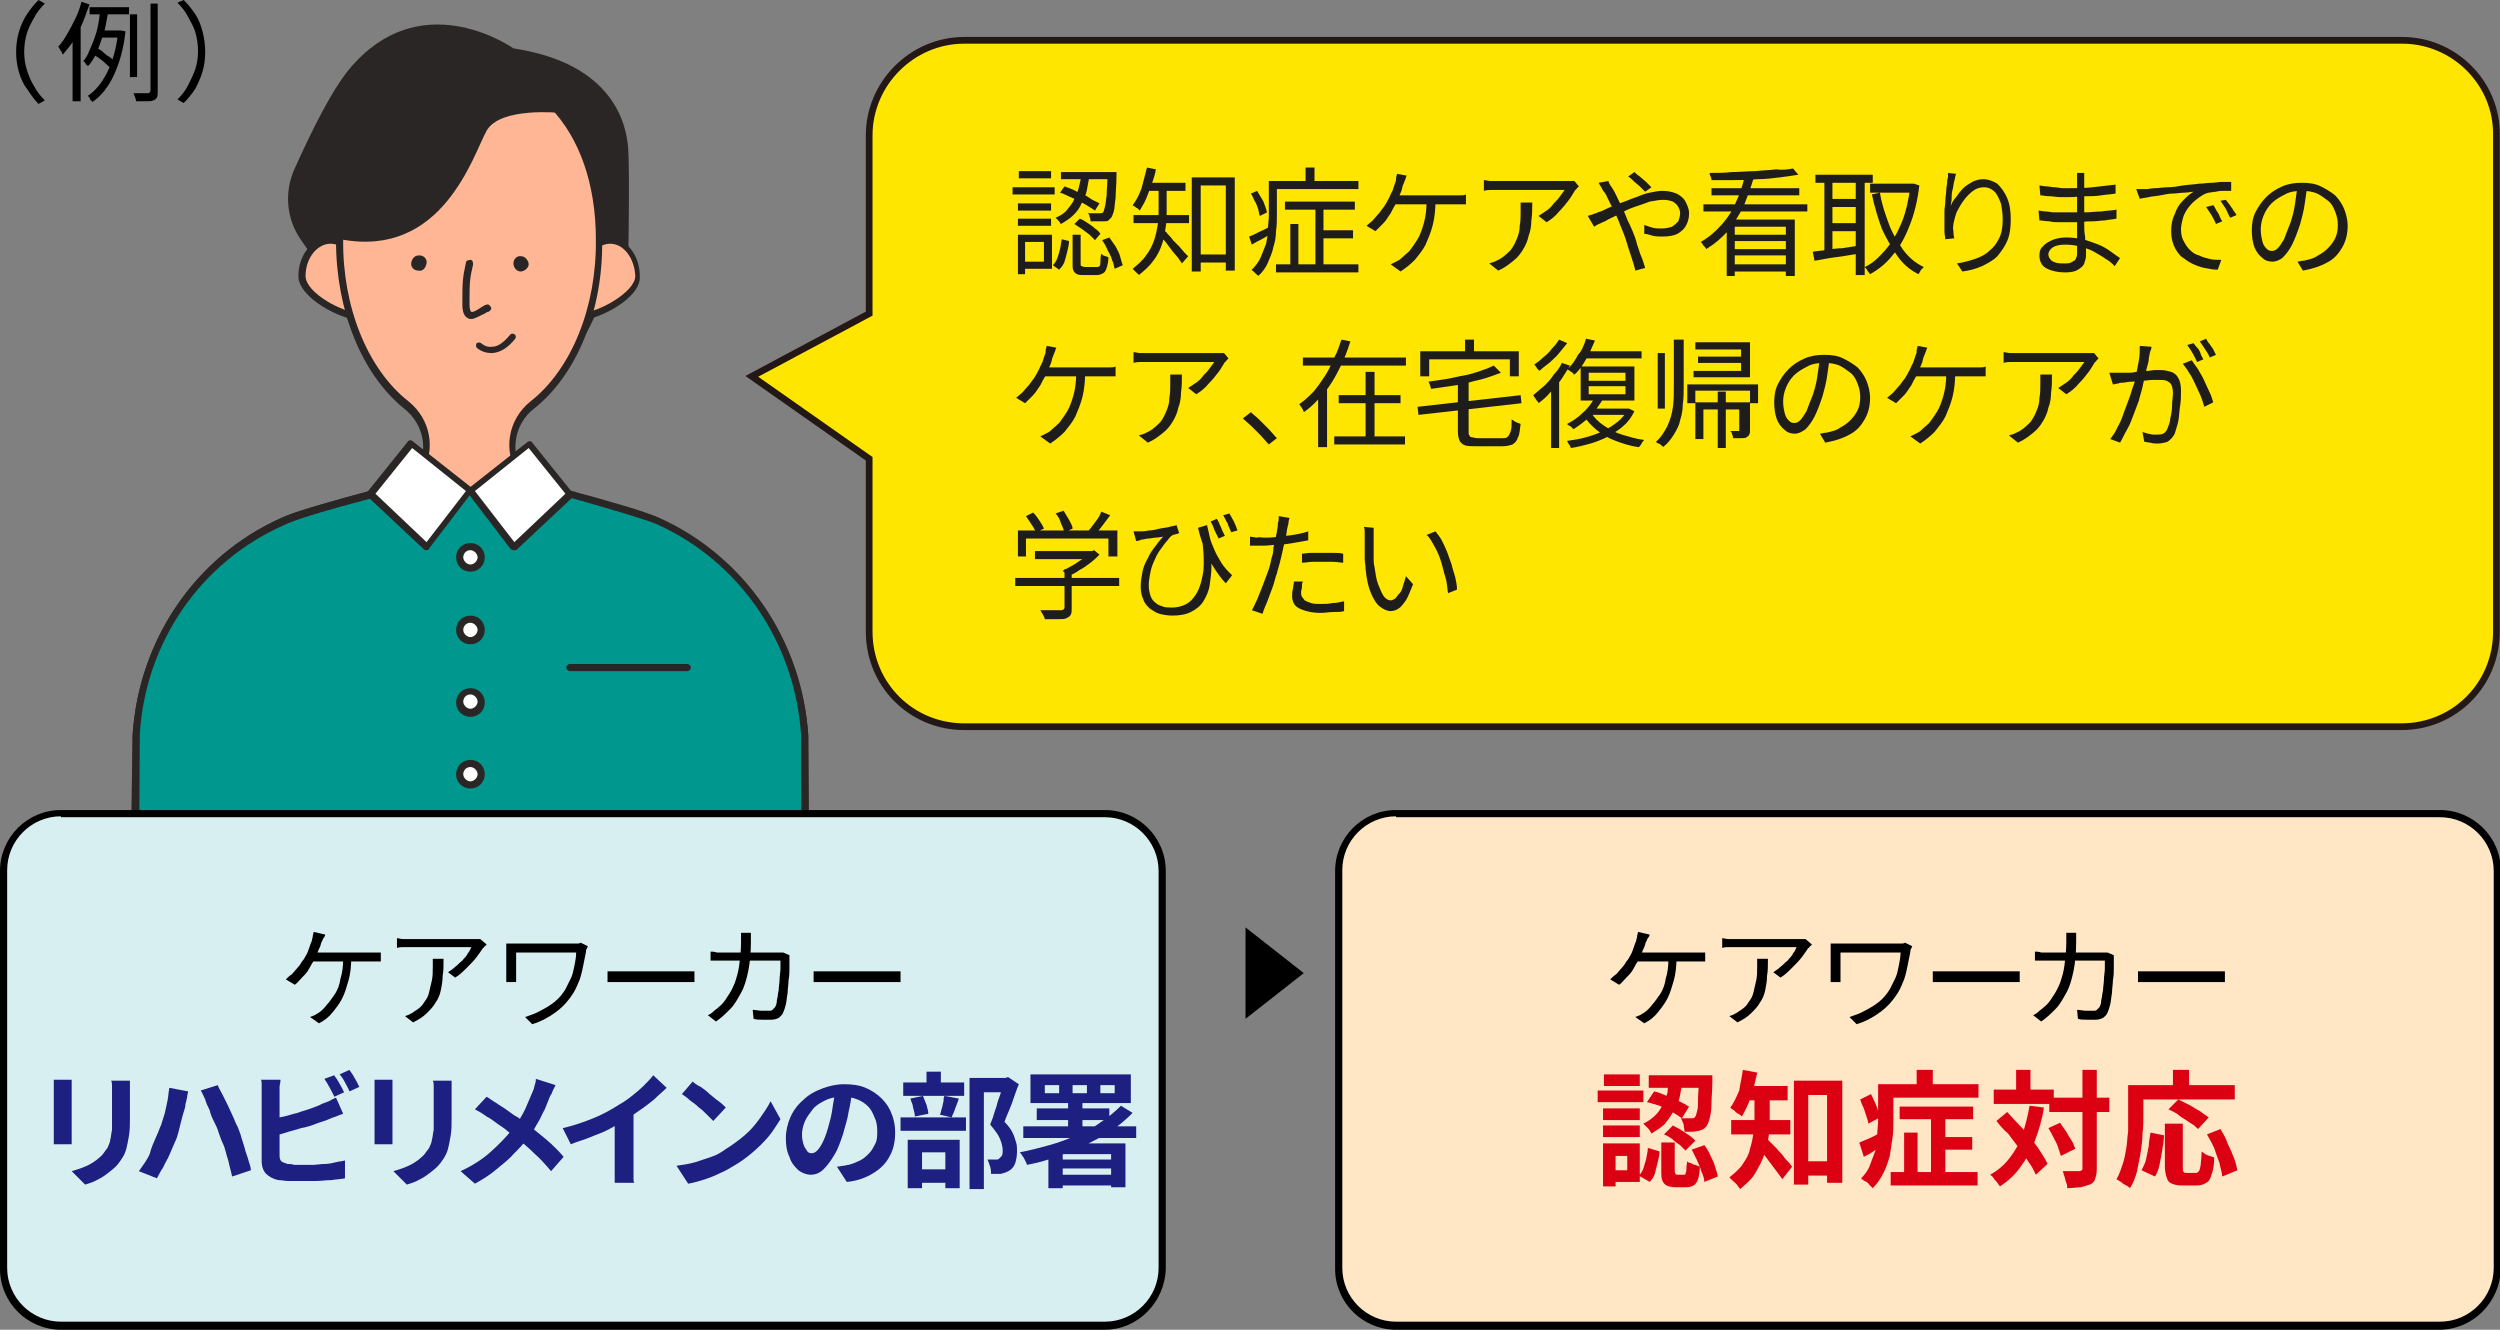 <?xml version="1.0" encoding="utf-8"?>
<!-- Generator: Adobe Illustrator 27.7.0, SVG Export Plug-In . SVG Version: 6.00 Build 0)  -->
<svg version="1.1" id="レイヤー_1" xmlns="http://www.w3.org/2000/svg" xmlns:xlink="http://www.w3.org/1999/xlink" x="0px"
	 y="0px" viewBox="0 0 279 148.4" style="enable-background:new 0 0 279 148.4;" xml:space="preserve">
<rect x="0" y="0" width="279" height="148.4" fill="#808080" stroke="none"/>
<style type="text/css">
	.ドロップシャドウ{fill:none;}
	.光彩_x0020_外側_x0020_5_x0020_pt{fill:none;}
	.青のネオン{fill:none;stroke:#8AACDA;stroke-width:7;stroke-linecap:round;stroke-linejoin:round;}
	.クロムハイライト{fill:url(#SVGID_1_);stroke:#FFFFFF;stroke-width:0.363;stroke-miterlimit:1;}
	.ジャイブ_GS{fill:#FFDD00;}
	.Alyssa_GS{fill:#A6D0E4;}
	.st0{fill:#2A2625;}
	.st1{fill:#FF3A46;}
	.st2{fill:#FFB695;}
	.st3{fill:#00978F;}
	.st4{fill:#FFFFFF;}
	.st5{fill:#FFE600;}
	.st6{fill:none;stroke:#231815;stroke-width:0.75;stroke-miterlimit:10;}
	.st7{fill:#1F1D1C;}
	.st8{fill:#FFE6C5;}
	.st9{fill:#D8EFF2;}
	.st10{fill:#DB0012;}
	.st11{fill:#1D2080;}
</style>
<linearGradient id="SVGID_1_" gradientUnits="userSpaceOnUse" x1="279.031" y1="-4.63" x2="279.031" y2="-5.63">
	<stop  offset="0" style="stop-color:#656565"/>
	<stop  offset="0.618" style="stop-color:#1B1B1B"/>
	<stop  offset="0.629" style="stop-color:#545454"/>
	<stop  offset="0.983" style="stop-color:#3E3E3E"/>
</linearGradient>
<g>
	<g>
		<path class="st0" d="M57.3,5.4c0,0-9.7-6.9-17.6,1.5C37.3,9.3,34.6,15,32.8,19c-1.1,2.6-0.8,5.5,0.8,7.8l5.4,7.7l31.1-4.5
			c0,0,0.2-10.9,0-13.5S68.5,7.1,57.3,5.4z"/>
		<g>
			<g>
				<g>
					<g>
						<path class="st1" d="M89.8,82c-0.7-10.4-6.9-19.6-16.3-23.9c-3.2-1.5-20.3-5.7-20.3-5.7v-0.2l-0.6,0.1l-0.6-0.1v0.2
							c0,0-17.1,4.3-20.3,5.7C22.1,62.4,15.8,71.6,15.2,82L15,94.8h74.9L89.8,82z"/>
						<path class="st0" d="M89.9,95.2H15c-0.1,0-0.2,0-0.3-0.1s-0.1-0.2-0.1-0.3L14.8,82c0.7-10.6,7-19.9,16.6-24.2
							c3-1.4,17.8-5.1,20.1-5.7c0-0.1,0.1-0.1,0.1-0.2c0.1-0.1,0.2-0.1,0.3-0.1l0.6,0.1l0.6-0.1c0.1,0,0.2,0,0.3,0.1
							c0.1,0.1,0.1,0.1,0.1,0.2c2.3,0.6,17.1,4.3,20.1,5.7c9.5,4.3,15.9,13.6,16.6,24.2c0,0,0,0,0,0l0.1,12.9c0,0.1,0,0.2-0.1,0.3
							S90,95.2,89.9,95.2z M15.4,94.5h74.1L89.4,82c-0.7-10.3-6.8-19.3-16.1-23.5C70.1,57,53.2,52.8,53,52.7c-0.1,0-0.2-0.1-0.2-0.1
							l-0.3,0c0,0-0.1,0-0.1,0l-0.3,0c-0.1,0.1-0.1,0.1-0.2,0.1c-0.2,0-17.1,4.3-20.2,5.7C22.4,62.7,16.2,71.7,15.6,82L15.4,94.5z"
							/>
					</g>
					<g>
						<path class="st0" d="M68.5,24.7c0.1,11.1-6.7,21-16,21s-16.1-9.9-16-21C36.3,13.6,43,5.9,52.5,6C62,5.9,68.6,13.6,68.5,24.7z"
							/>
						<g>
							<g>
								<path class="st2" d="M40,30.8c0,2.2,1.7,4.5,0,4.5c-1.7,0-6.3-2.3-6.3-4.5s1.4-4,3.1-4S40,28.6,40,30.8z"/>
								<path class="st0" d="M40,35.7c-1.8,0-6.7-2.4-6.7-4.9c0-2.4,1.6-4.3,3.5-4.3s3.5,1.9,3.5,4.3c0,0.8,0.2,1.6,0.4,2.3
									c0.3,1,0.5,1.7,0.1,2.2C40.8,35.6,40.5,35.7,40,35.7z M36.9,27.2c-1.5,0-2.8,1.6-2.8,3.6c0,1.9,4.2,4.1,5.9,4.1
									c0.2,0,0.3,0,0.4-0.1c0.1-0.2-0.1-0.9-0.2-1.5c-0.2-0.8-0.5-1.6-0.5-2.5C39.7,28.8,38.4,27.2,36.9,27.2z"/>
							</g>
							<g>
								<path class="st2" d="M64.9,30.8c0,2.2-1.7,4.5,0,4.5c1.7,0,6.3-2.3,6.3-4.5s-1.4-4-3.1-4C66.3,26.9,64.9,28.6,64.9,30.8z"/>
								<path class="st0" d="M64.9,35.7c-0.4,0-0.8-0.1-1-0.4c-0.4-0.5-0.1-1.2,0.1-2.2c0.2-0.7,0.4-1.5,0.4-2.3
									c0-2.4,1.6-4.3,3.5-4.3s3.5,1.9,3.5,4.3C71.6,33.3,66.7,35.7,64.9,35.7z M68.1,27.2c-1.5,0-2.8,1.6-2.8,3.6
									c0,0.9-0.3,1.7-0.5,2.5c-0.2,0.6-0.4,1.3-0.2,1.5c0,0.1,0.2,0.1,0.4,0.1c1.7,0,5.9-2.3,5.9-4.1
									C70.8,28.8,69.6,27.2,68.1,27.2z"/>
							</g>
						</g>
						<g>
							<path class="st2" d="M59.2,53.9c0,0-0.5-0.4-1-1.1c-1.6-2.5-1-5.8,1.3-7.6c4.6-3.7,7.5-10.7,7.4-18.4
								c0.1-11.1-5.9-18.8-14.5-18.7C43.9,7.9,37.9,15.6,38,26.7c-0.1,7.7,2.9,14.7,7.4,18.4c2.3,1.8,2.9,5.1,1.3,7.6
								c-0.5,0.8-1,1.1-1,1.1c0,0,0,0,0,0c-1.4,0.4-2.9,0.8-4.5,1.2c1.7,4.5,6,7.8,11.1,7.8s9.5-3.3,11.1-7.8
								C62.1,54.7,60.5,54.3,59.2,53.9C59.2,53.9,59.2,53.9,59.2,53.9z"/>
							<path class="st0" d="M52.5,63.3c-5.1,0-9.7-3.2-11.5-8c0-0.1,0-0.2,0-0.3c0-0.1,0.1-0.2,0.2-0.2c1.5-0.4,2.9-0.8,4.3-1.1
								c0,0,0,0,0,0c0,0,0.4-0.3,0.9-1c1.5-2.3,0.9-5.4-1.3-7.1c-4.7-3.8-7.6-10.9-7.6-18.7c0-6.3,1.8-11.7,5.3-15.2
								c2.5-2.5,5.8-3.9,9.4-3.9c0.1,0,0.3,0,0.4,0c3.6,0,6.8,1.3,9.3,3.9c3.5,3.5,5.4,8.9,5.3,15.2c0.1,7.7-2.8,14.9-7.6,18.7
								c-2.2,1.7-2.7,4.8-1.3,7.1c0.5,0.7,0.9,1,0.9,1c0,0,0,0,0,0c1.4,0.4,2.8,0.7,4.3,1.1c0.1,0,0.2,0.1,0.2,0.2
								c0,0.1,0.1,0.2,0,0.3C62.2,60,57.6,63.3,52.5,63.3z M41.8,55.3c1.7,4.3,6,7.2,10.6,7.2c4.7,0,8.9-2.9,10.6-7.2
								c-1.4-0.4-2.8-0.7-4.1-1.1c-0.1,0-0.2-0.1-0.2-0.2c-0.2-0.2-0.6-0.5-0.9-1.1c-1.7-2.6-1.1-6.1,1.4-8.1
								c4.6-3.6,7.4-10.6,7.3-18.1c0-6.1-1.8-11.3-5.1-14.7c-2.4-2.4-5.6-3.7-9-3.6c-3.4,0-6.6,1.2-9,3.6c-3.3,3.3-5.2,8.5-5.1,14.7
								c-0.1,7.5,2.7,14.5,7.3,18.1c2.5,2,3.1,5.5,1.4,8.1c-0.4,0.6-0.8,1-1,1.2c0,0.1-0.1,0.2-0.2,0.2C44.6,54.6,43.2,55,41.8,55.3
								z"/>
						</g>
						<path class="st0" d="M46.8,28.5c0.5,0,0.9,0.4,0.8,0.9s-0.4,0.9-0.9,0.8c-0.5,0-0.9-0.4-0.8-0.9S46.3,28.5,46.8,28.5z
							 M57.3,29.4c0,0.5,0.4,0.9,0.8,0.9s0.9-0.4,0.9-0.8s-0.4-0.9-0.8-0.9C57.7,28.5,57.3,28.9,57.3,29.4z"/>
						<g>
							<path class="st2" d="M52.3,29.4c-0.4,1.7-0.4,2.2-0.4,4.6s1.8,0.5,2.4,0.4"/>
							<path class="st0" d="M52.6,35.6c-0.1,0-0.3,0-0.4-0.1c-0.4-0.2-0.6-0.7-0.6-1.5c0-2.4,0-2.9,0.4-4.7c0-0.2,0.3-0.3,0.5-0.3
								c0.2,0,0.3,0.2,0.3,0.5c-0.4,1.7-0.4,2.1-0.4,4.5c0,0.7,0.2,0.8,0.2,0.8c0.2,0.1,0.8-0.3,1.1-0.5c0.3-0.2,0.5-0.3,0.6-0.3
								c0.2-0.1,0.4,0.1,0.5,0.3c0.1,0.2-0.1,0.4-0.3,0.5c-0.1,0-0.3,0.1-0.4,0.2C53.6,35.2,53,35.6,52.6,35.6z"/>
						</g>
						<g>
							<path class="st2" d="M53.4,38.5c0,0,1.7,1.6,3.7-0.9"/>
							<path class="st0" d="M54.8,39.4c-1,0-1.6-0.6-1.6-0.6c-0.1-0.1-0.1-0.4,0-0.5c0.1-0.1,0.4-0.1,0.5,0l0,0c0,0,0.5,0.5,1.2,0.4
								c0.7,0,1.3-0.5,2-1.3c0.1-0.2,0.4-0.2,0.5-0.1c0.2,0.1,0.2,0.4,0.1,0.5c-0.8,1-1.6,1.5-2.5,1.6
								C54.9,39.4,54.8,39.4,54.8,39.4z"/>
						</g>
					</g>
					<g>
						<path class="st3" d="M89.8,82c-0.7-10.4-6.9-19.6-16.3-23.9c-1.4-0.7-5.6-1.9-9.8-3l0,0h0c-0.7-0.2-1.3-0.4-1.9-0.5
							c-1.9-1.1-2.6-3.7-2.6-3.7l-6.6,3.8l-6.6-3.8c0,2.9-4.5,4.2-4.5,4.2l0,0c-4.2,1.1-8.4,2.3-9.8,3C22.1,62.4,15.8,71.6,15.2,82
							L15,118.5h74.9L89.8,82z"/>
						<path class="st0" d="M89.9,118.9H15c-0.1,0-0.2,0-0.3-0.1s-0.1-0.2-0.1-0.3L14.8,82c0.7-10.6,7-19.9,16.6-24.2
							c1.2-0.6,4.6-1.6,9.9-3c0,0,4.2-1.2,4.2-3.8c0-0.1,0.1-0.3,0.2-0.3c0.1-0.1,0.3-0.1,0.4,0l6.4,3.7l6.4-3.7
							c0.1-0.1,0.2-0.1,0.3,0c0.1,0,0.2,0.1,0.2,0.3c0,0,0.6,2.4,2.4,3.4l1.9,0.5c5.3,1.4,8.6,2.5,9.9,3
							c9.5,4.3,15.9,13.6,16.6,24.2c0,0,0,0,0,0l0.1,36.5c0,0.1,0,0.2-0.1,0.3S90,118.9,89.9,118.9z M15.4,118.1h74.1L89.4,82
							c-0.7-10.3-6.8-19.3-16.1-23.5c-1.2-0.5-4.5-1.5-9.8-3l-1.9-0.5c0,0-0.1,0-0.1,0c-1.6-0.9-2.3-2.6-2.6-3.4l-6.2,3.6
							c-0.1,0.1-0.3,0.1-0.4,0l-6.1-3.5c-0.5,2.7-4.6,3.9-4.7,3.9c-5.3,1.4-8.6,2.4-9.8,3C22.4,62.7,16.2,71.7,15.6,82L15.4,118.1z"
							/>
					</g>
				</g>
			</g>
			<path class="st0" d="M85.8,17.4"/>
		</g>
		<path class="st0" d="M62.5,12.6c0,0-6.7-0.7-8.2,2c-1.5,2.7-4.9,14.3-16.3,12.1c0,0-3-6.8,1.1-13.1s11.2-5.8,13.4-5.6
			S59.2,6.5,62.5,12.6z"/>
		<g>
			<polygon class="st4" points="45.9,49.5 52.5,54.7 47.6,61 41.3,55.1 			"/>
			<path class="st0" d="M47.6,61.4c-0.1,0-0.2,0-0.3-0.1l-6.3-5.9c-0.1-0.1-0.2-0.4,0-0.5l4.5-5.6c0.1-0.2,0.4-0.2,0.5-0.1l6.6,5.2
				c0.2,0.1,0.2,0.4,0.1,0.5l-4.8,6.3C47.9,61.3,47.8,61.4,47.6,61.4C47.7,61.4,47.6,61.4,47.6,61.4z M41.9,55.1l5.7,5.4l4.4-5.7
				l-6-4.8L41.9,55.1z"/>
		</g>
		<g>
			<polygon class="st4" points="59.1,49.5 52.5,54.7 57.3,61 63.6,55.1 			"/>
			<path class="st0" d="M57.3,61.4C57.3,61.4,57.3,61.4,57.3,61.4c-0.1,0-0.2-0.1-0.3-0.1L52.2,55c-0.1-0.2-0.1-0.4,0.1-0.5l6.6-5.2
				c0.2-0.1,0.4-0.1,0.5,0.1l4.5,5.6c0.1,0.2,0.1,0.4,0,0.5l-6.3,5.9C57.5,61.4,57.4,61.4,57.3,61.4z M53,54.8l4.4,5.7l5.7-5.4
				L59,50L53,54.8z"/>
		</g>
		<g>
			<circle class="st4" cx="52.5" cy="62.2" r="1.2"/>
			<path class="st0" d="M52.5,63.8c-0.9,0-1.6-0.7-1.6-1.6s0.7-1.6,1.6-1.6s1.6,0.7,1.6,1.6S53.4,63.8,52.5,63.8z M52.5,61.4
				c-0.5,0-0.8,0.4-0.8,0.8s0.4,0.8,0.8,0.8s0.8-0.4,0.8-0.8S52.9,61.4,52.5,61.4z"/>
		</g>
		<g>
			<circle class="st4" cx="52.5" cy="70.3" r="1.2"/>
			<path class="st0" d="M52.5,71.9c-0.9,0-1.6-0.7-1.6-1.6s0.7-1.6,1.6-1.6s1.6,0.7,1.6,1.6S53.4,71.9,52.5,71.9z M52.5,69.5
				c-0.5,0-0.8,0.4-0.8,0.8s0.4,0.8,0.8,0.8s0.8-0.4,0.8-0.8S52.9,69.5,52.5,69.5z"/>
		</g>
		<g>
			<circle class="st4" cx="52.5" cy="78.4" r="1.2"/>
			<path class="st0" d="M52.5,80c-0.9,0-1.6-0.7-1.6-1.6s0.7-1.6,1.6-1.6s1.6,0.7,1.6,1.6S53.4,80,52.5,80z M52.5,77.5
				c-0.5,0-0.8,0.4-0.8,0.8s0.4,0.8,0.8,0.8s0.8-0.4,0.8-0.8S52.9,77.5,52.5,77.5z"/>
		</g>
		<g>
			<circle class="st4" cx="52.5" cy="86.5" r="1.2"/>
			<path class="st0" d="M52.5,88c-0.9,0-1.6-0.7-1.6-1.6s0.7-1.6,1.6-1.6s1.6,0.7,1.6,1.6S53.4,88,52.5,88z M52.5,85.6
				c-0.5,0-0.8,0.4-0.8,0.8s0.4,0.8,0.8,0.8s0.8-0.4,0.8-0.8S52.9,85.6,52.5,85.6z"/>
		</g>
		<g>
			<circle class="st4" cx="52.5" cy="94.5" r="1.2"/>
			<path class="st0" d="M52.5,96.1c-0.9,0-1.6-0.7-1.6-1.6s0.7-1.6,1.6-1.6s1.6,0.7,1.6,1.6S53.4,96.1,52.5,96.1z M52.5,93.7
				c-0.5,0-0.8,0.4-0.8,0.8s0.4,0.8,0.8,0.8s0.8-0.4,0.8-0.8S52.9,93.7,52.5,93.7z"/>
		</g>
		<path class="st0" d="M76.7,74.9H63.6c-0.2,0-0.4-0.2-0.4-0.4s0.2-0.4,0.4-0.4h13.1c0.2,0,0.4,0.2,0.4,0.4S76.9,74.9,76.7,74.9z"/>
	</g>
	<path d="M139,103.5l6.5,5.1l-6.5,5.1V103.5z"/>
	<g>
		<g>
			<path d="M1.8,5.8c0-0.8,0.1-1.5,0.3-2.2C2.3,2.9,2.6,2.2,3,1.6C3.4,1,3.8,0.5,4.3,0L5,0.4c-0.5,0.5-0.9,1-1.2,1.6
				C3.5,2.5,3.2,3.1,3,3.7C2.8,4.4,2.7,5.1,2.7,5.8c0,0.7,0.1,1.4,0.3,2c0.2,0.6,0.4,1.2,0.8,1.8c0.3,0.6,0.7,1.1,1.2,1.6l-0.7,0.4
				C3.8,11.1,3.4,10.5,3,9.9C2.6,9.4,2.3,8.7,2.1,8C1.9,7.3,1.8,6.6,1.8,5.8z"/>
			<path d="M9.1,0.2L10,0.5C9.7,1.2,9.5,1.9,9.2,2.6c-0.3,0.7-0.7,1.3-1,1.9S7.4,5.6,7,6.1C7,6,6.9,6,6.9,5.8
				C6.8,5.7,6.7,5.6,6.7,5.5C6.6,5.4,6.6,5.3,6.5,5.2c0.4-0.4,0.7-0.9,1-1.4c0.3-0.5,0.6-1.1,0.9-1.7C8.7,1.5,8.9,0.9,9.1,0.2z
				 M8.1,3.2L9,2.4l0,0v8.9H8.1V3.2z M11.2,1.1l0.9,0.1c-0.1,0.5-0.2,1.1-0.3,1.6c-0.1,0.6-0.3,1.1-0.5,1.7s-0.4,1.1-0.6,1.6
				C10.4,6.6,10.2,7,9.8,7.4c0-0.1-0.1-0.1-0.2-0.2C9.6,7.1,9.5,7.1,9.5,7S9.3,6.9,9.3,6.8C9.6,6.5,9.8,6.1,10,5.6
				c0.2-0.5,0.4-0.9,0.6-1.5s0.3-1,0.4-1.6C11.1,2.1,11.1,1.6,11.2,1.1z M13.2,3.4h0.2l0.1,0L14,3.5c-0.2,2-0.7,3.6-1.3,4.9
				c-0.6,1.3-1.4,2.3-2.4,3c0-0.1-0.1-0.2-0.2-0.2C10.1,11.1,10,11,10,10.9c-0.1-0.1-0.1-0.1-0.2-0.2c0.9-0.6,1.6-1.5,2.2-2.7
				c0.6-1.2,1-2.7,1.2-4.5V3.4z M10,0.8h4.4v0.8H10V0.8z M10.5,6.1l0.4-0.7c0.2,0.1,0.5,0.3,0.7,0.5c0.2,0.2,0.5,0.4,0.7,0.5
				c0.2,0.2,0.4,0.3,0.5,0.5l-0.4,0.8c-0.1-0.2-0.3-0.3-0.5-0.5c-0.2-0.2-0.4-0.4-0.7-0.6C11,6.4,10.7,6.3,10.5,6.1z M11.2,3.4h2.3
				v0.8H11L11.2,3.4z M14.5,1.6h0.8v7h-0.8V1.6z M16.7,0.4h0.9v9.8c0,0.3,0,0.5-0.1,0.7c-0.1,0.1-0.2,0.3-0.4,0.3
				c-0.2,0.1-0.4,0.1-0.7,0.1c-0.3,0-0.7,0-1.2,0c0-0.1-0.1-0.3-0.1-0.4c-0.1-0.2-0.1-0.3-0.2-0.5c0.4,0,0.7,0,1,0
				c0.3,0,0.5,0,0.6,0c0.1,0,0.2,0,0.2-0.1c0,0,0.1-0.1,0.1-0.2V0.4z"/>
			<path d="M22.9,5.8c0,0.8-0.1,1.5-0.3,2.2c-0.2,0.7-0.5,1.3-0.8,1.9c-0.4,0.6-0.8,1.1-1.3,1.6l-0.7-0.4c0.5-0.5,0.9-1,1.2-1.6
				c0.3-0.6,0.6-1.2,0.8-1.8s0.3-1.3,0.3-2c0-0.7-0.1-1.4-0.3-2.1S21.3,2.5,21,1.9c-0.3-0.6-0.7-1.1-1.2-1.6L20.5,0
				c0.5,0.5,0.9,1,1.3,1.6c0.4,0.6,0.6,1.2,0.8,1.9C22.8,4.3,22.9,5,22.9,5.8z"/>
		</g>
	</g>
	<g>
		<g>
			<path class="st5" d="M268.1,4.5H107.6C101.8,4.5,97,9.3,97,15.1v19.9L83.9,42L97,51.2v19.3c0,5.9,4.7,10.6,10.6,10.6h160.4
				c5.9,0,10.6-4.7,10.6-10.6V15.1C278.7,9.3,273.9,4.5,268.1,4.5z"/>
		</g>
		<g>
			<path class="st6" d="M268.1,4.5H107.6C101.8,4.5,97,9.3,97,15.1v19.9L83.9,42L97,51.2v19.3c0,5.9,4.7,10.6,10.6,10.6h160.4
				c5.9,0,10.6-4.7,10.6-10.6V15.1C278.7,9.3,273.9,4.5,268.1,4.5z"/>
		</g>
	</g>
	<g>
		<g>
			<path class="st7" d="M113,20.9h4.7v0.8H113V20.9z M113.6,26.2h0.8v4.4h-0.8V26.2z M113.6,22.7h3.7v0.8h-3.7V22.7z M113.6,24.4
				h3.7v0.8h-3.7V24.4z M113.7,19.1h3.6v0.8h-3.6V19.1z M114.1,26.2h3.3V30h-3.3v-0.8h2.4V27h-2.4V26.2z M118.5,26.7l0.8,0.2
				c0,0.4-0.1,0.8-0.2,1.2c-0.1,0.4-0.2,0.8-0.3,1.1c-0.1,0.3-0.3,0.6-0.6,0.9l-0.7-0.5c0.2-0.2,0.4-0.5,0.5-0.8
				c0.1-0.3,0.2-0.6,0.3-1C118.4,27.4,118.4,27,118.5,26.7z M120.7,19.6h0.9c-0.1,0.5-0.2,1-0.3,1.6c-0.1,0.5-0.3,1-0.6,1.5
				c-0.2,0.5-0.5,0.9-0.9,1.3c-0.4,0.4-0.9,0.7-1.4,1c-0.1-0.1-0.1-0.2-0.3-0.4s-0.2-0.2-0.3-0.3c0.5-0.2,1-0.5,1.3-0.9
				c0.3-0.4,0.6-0.7,0.8-1.2s0.4-0.8,0.5-1.3C120.5,20.5,120.6,20,120.7,19.6z M118.3,21.5l0.5-0.7c0.5,0.2,0.9,0.3,1.4,0.6
				c0.5,0.2,1,0.4,1.4,0.7s0.8,0.4,1.1,0.6l-0.5,0.8c-0.3-0.2-0.6-0.4-1.1-0.7c-0.4-0.2-0.9-0.5-1.4-0.7S118.7,21.6,118.3,21.5z
				 M118.4,19.2h5.8v0.8h-5.8V19.2z M119.7,26.2h0.9v3.2c0,0.2,0,0.3,0.1,0.3c0.1,0,0.2,0.1,0.4,0.1c0,0,0.1,0,0.2,0
				c0.1,0,0.2,0,0.4,0c0.1,0,0.3,0,0.4,0c0.1,0,0.2,0,0.3,0c0.1,0,0.2,0,0.3-0.1c0.1-0.1,0.1-0.2,0.1-0.4c0-0.2,0-0.5,0.1-1
				c0.1,0.1,0.1,0.1,0.2,0.2c0.1,0,0.2,0.1,0.3,0.1s0.2,0.1,0.3,0.1c0,0.5-0.1,0.9-0.2,1.2c-0.1,0.3-0.2,0.5-0.4,0.6
				c-0.2,0.1-0.4,0.2-0.7,0.2c0,0-0.1,0-0.3,0c-0.1,0-0.3,0-0.4,0c-0.2,0-0.3,0-0.4,0c-0.1,0-0.2,0-0.3,0c-0.3,0-0.6,0-0.8-0.1
				c-0.2-0.1-0.3-0.2-0.4-0.4c-0.1-0.2-0.1-0.4-0.1-0.7V26.2z M119.9,25l0.6-0.6c0.3,0.1,0.6,0.3,0.9,0.5c0.3,0.2,0.6,0.4,0.8,0.6
				c0.3,0.2,0.5,0.4,0.6,0.6l-0.6,0.7c-0.2-0.2-0.4-0.4-0.6-0.6c-0.3-0.2-0.5-0.4-0.8-0.6C120.5,25.4,120.2,25.2,119.9,25z
				 M123.7,19.2h0.9c0,0.1,0,0.2,0,0.2s0,0.1,0,0.2c0,1-0.1,1.9-0.1,2.5c-0.1,0.6-0.1,1.1-0.2,1.5c-0.1,0.3-0.2,0.6-0.3,0.7
				c-0.1,0.1-0.2,0.2-0.3,0.3c-0.1,0.1-0.3,0.1-0.5,0.1c-0.2,0-0.4,0-0.6,0c-0.3,0-0.6,0-0.9,0c0-0.1,0-0.3-0.1-0.5
				c0-0.2-0.1-0.3-0.2-0.4c0.3,0,0.6,0,0.8,0c0.3,0,0.4,0,0.5,0c0.2,0,0.3,0,0.4-0.1c0.1-0.1,0.1-0.3,0.2-0.6
				c0.1-0.3,0.1-0.7,0.2-1.3c0-0.6,0.1-1.4,0.1-2.4V19.2z M123,26.8l0.8-0.3c0.2,0.3,0.5,0.7,0.7,1c0.2,0.4,0.4,0.7,0.5,1.1
				s0.2,0.7,0.3,1l-0.9,0.4c-0.1-0.3-0.1-0.6-0.3-1c-0.1-0.4-0.3-0.7-0.5-1.1C123.4,27.4,123.2,27.1,123,26.8z"/>
			<path class="st7" d="M128,18.7l1,0.2c-0.1,0.6-0.3,1.2-0.5,1.7c-0.2,0.6-0.4,1.1-0.6,1.6c-0.2,0.5-0.5,0.9-0.7,1.3
				c-0.1-0.1-0.1-0.1-0.2-0.2c-0.1-0.1-0.2-0.1-0.3-0.2c-0.1-0.1-0.2-0.1-0.3-0.2c0.4-0.5,0.7-1.1,1-1.9
				C127.6,20.2,127.8,19.5,128,18.7z M129.2,20.9h1v2.6c0,0.6,0,1.2-0.1,1.8c-0.1,0.6-0.2,1.3-0.4,1.9c-0.2,0.6-0.5,1.3-1,1.9
				c-0.4,0.6-1,1.1-1.6,1.6c0-0.1-0.1-0.1-0.2-0.2c-0.1-0.1-0.2-0.2-0.3-0.3c-0.1-0.1-0.2-0.2-0.2-0.2c0.6-0.5,1.1-0.9,1.5-1.5
				c0.4-0.5,0.7-1.1,0.9-1.7c0.2-0.6,0.3-1.1,0.4-1.7s0.1-1.1,0.1-1.6V20.9z M126.5,24h6.2v0.9h-6.2V24z M127.9,20.4h4.4v0.9h-4.4
				V20.4z M129.9,25.7c0.1,0.1,0.3,0.2,0.4,0.4c0.2,0.2,0.4,0.4,0.6,0.7c0.2,0.2,0.5,0.5,0.7,0.7c0.2,0.2,0.4,0.5,0.6,0.7
				c0.2,0.2,0.3,0.3,0.4,0.4l-0.7,0.8c-0.1-0.2-0.3-0.4-0.4-0.6c-0.2-0.2-0.4-0.5-0.6-0.7c-0.2-0.3-0.4-0.5-0.6-0.8
				s-0.4-0.5-0.6-0.7c-0.2-0.2-0.3-0.4-0.5-0.5L129.9,25.7z M133.1,19.8h4.7v10.4h-1v-9.5h-2.8v9.6h-1V19.8z M133.5,28.4h3.9v0.9
				h-3.9V28.4z"/>
			<path class="st7" d="M139.4,26.4c0.3-0.1,0.7-0.3,1.1-0.5c0.4-0.2,0.9-0.4,1.3-0.7l0.2,0.8c-0.4,0.2-0.8,0.5-1.2,0.7
				c-0.4,0.2-0.8,0.4-1.1,0.6L139.4,26.4z M139.6,21.6l0.7-0.3c0.2,0.4,0.5,0.8,0.7,1.2c0.2,0.5,0.3,0.8,0.4,1.2l-0.8,0.4
				c-0.1-0.2-0.1-0.5-0.2-0.8c-0.1-0.3-0.2-0.6-0.4-0.9C139.9,22.2,139.8,21.9,139.6,21.6z M141.6,20.2h0.9v3.9c0,0.5,0,1.1-0.1,1.7
				c0,0.6-0.1,1.2-0.3,1.8c-0.1,0.6-0.4,1.2-0.6,1.7s-0.6,1.1-1.1,1.5c0-0.1-0.1-0.1-0.2-0.2c-0.1-0.1-0.2-0.2-0.3-0.3
				c-0.1-0.1-0.2-0.1-0.2-0.2c0.4-0.4,0.8-0.9,1-1.4c0.2-0.5,0.4-1,0.6-1.5c0.1-0.5,0.2-1.1,0.2-1.6c0-0.5,0.1-1,0.1-1.5V20.2z
				 M142.2,20.2h9.4v0.9h-9.4V20.2z M142.4,29.5h9.2v0.9h-9.2V29.5z M143.4,22.5h7.8v0.9h-7.8V22.5z M144,25h0.9v5H144V25z
				 M145.7,18.7h1v2.1h-1V18.7z M146.8,22.8h0.9V30h-0.9V22.8z M147.3,25.7h3.7v0.9h-3.7V25.7z"/>
			<path class="st7" d="M157,19.6c-0.1,0.1-0.1,0.3-0.2,0.5c-0.1,0.2-0.1,0.3-0.2,0.5c-0.1,0.2-0.1,0.4-0.2,0.7
				c-0.1,0.2-0.2,0.5-0.3,0.7s-0.2,0.5-0.3,0.7c-0.2,0.3-0.4,0.7-0.6,1.1c-0.3,0.4-0.5,0.8-0.8,1.1c-0.3,0.3-0.6,0.6-0.9,0.9l-1-0.6
				c0.2-0.2,0.5-0.4,0.7-0.6c0.2-0.2,0.4-0.5,0.7-0.8c0.2-0.3,0.4-0.5,0.6-0.8c0.2-0.3,0.3-0.5,0.4-0.7c0.2-0.3,0.3-0.7,0.5-1
				c0.1-0.3,0.2-0.6,0.3-0.9c0.1-0.2,0.1-0.3,0.1-0.5c0-0.2,0.1-0.3,0.1-0.5L157,19.6z M160.2,22.4c0,1-0.1,1.9-0.3,2.7
				c-0.2,0.8-0.5,1.5-0.8,2.2c-0.3,0.6-0.8,1.2-1.2,1.7c-0.5,0.5-1,0.9-1.6,1.3l-1.1-0.8c0.2-0.1,0.4-0.2,0.6-0.3
				c0.2-0.1,0.4-0.2,0.5-0.3c0.3-0.3,0.7-0.6,1-0.9c0.3-0.4,0.6-0.8,0.9-1.3c0.3-0.5,0.5-1.1,0.7-1.8c0.2-0.7,0.3-1.5,0.3-2.4
				L160.2,22.4z M155.4,21.8c0.1,0,0.3,0,0.6,0c0.3,0,0.6,0,1,0c0.4,0,0.8,0,1.3,0c0.4,0,0.9,0,1.3,0c0.4,0,0.9,0,1.3,0
				c0.4,0,0.7,0,1,0c0.3,0,0.4,0,0.5,0c0.2,0,0.4,0,0.6,0c0.2,0,0.4,0,0.6-0.1v1.1c-0.2,0-0.4,0-0.7,0c-0.2,0-0.4,0-0.6,0
				c-0.1,0-0.3,0-0.7,0c-0.3,0-0.8,0-1.2,0c-0.5,0-1,0-1.5,0s-1.1,0-1.6,0c-0.5,0-0.9,0-1.3,0c-0.4,0-0.6,0-0.8,0L155.4,21.8z"/>
			<path class="st7" d="M176.2,20.8c-0.1,0.1-0.1,0.1-0.2,0.2c-0.1,0.1-0.1,0.2-0.2,0.2c-0.2,0.3-0.4,0.7-0.7,1.1
				c-0.3,0.4-0.7,0.9-1.1,1.3c-0.4,0.5-0.9,0.9-1.4,1.2l-0.9-0.7c0.3-0.2,0.6-0.4,0.9-0.6c0.3-0.2,0.6-0.5,0.8-0.8
				c0.3-0.3,0.5-0.5,0.7-0.8c0.2-0.3,0.4-0.5,0.5-0.7c-0.1,0-0.4,0-0.7,0c-0.3,0-0.7,0-1.1,0c-0.4,0-0.9,0-1.4,0c-0.5,0-1,0-1.4,0
				c-0.5,0-0.9,0-1.3,0c-0.4,0-0.8,0-1,0c-0.3,0-0.5,0-0.6,0c-0.2,0-0.5,0-0.7,0c-0.2,0-0.5,0-0.8,0.1v-1.2c0.2,0,0.5,0.1,0.7,0.1
				c0.3,0,0.5,0,0.8,0c0.1,0,0.3,0,0.6,0s0.6,0,1.1,0c0.4,0,0.9,0,1.4,0c0.5,0,1,0,1.5,0s0.9,0,1.4,0c0.4,0,0.8,0,1.1,0
				c0.3,0,0.5,0,0.6,0c0.1,0,0.2,0,0.3,0c0.1,0,0.2,0,0.3,0c0.1,0,0.2,0,0.3,0L176.2,20.8z M171,22.6c0,0.7,0,1.4-0.1,2
				c0,0.6-0.1,1.2-0.3,1.7c-0.1,0.5-0.3,1-0.6,1.5c-0.3,0.5-0.6,0.9-1.1,1.3s-1,0.8-1.7,1.1l-1-0.8c0.2-0.1,0.4-0.1,0.6-0.2
				s0.4-0.2,0.6-0.3c0.5-0.3,0.9-0.7,1.2-1c0.3-0.4,0.5-0.8,0.7-1.3c0.2-0.5,0.3-0.9,0.3-1.4c0.1-0.5,0.1-1,0.1-1.6
				c0-0.2,0-0.3,0-0.5c0-0.1,0-0.3,0-0.5H171z"/>
			<path class="st7" d="M177.2,24.1c0.2-0.1,0.4-0.1,0.6-0.2c0.2-0.1,0.4-0.1,0.5-0.2c0.4-0.1,0.8-0.3,1.2-0.5
				c0.5-0.2,0.9-0.4,1.5-0.6s1-0.4,1.6-0.6c0.5-0.2,1-0.4,1.5-0.5c0.5-0.1,1-0.2,1.4-0.2c0.6,0,1.1,0.1,1.6,0.3
				c0.4,0.2,0.8,0.5,1,0.9c0.2,0.4,0.4,0.8,0.4,1.3c0,0.5-0.1,0.9-0.3,1.3c-0.2,0.4-0.5,0.7-1,1c-0.4,0.2-1,0.3-1.7,0.3
				c-0.4,0-0.7,0-1.1-0.1c-0.3-0.1-0.6-0.2-0.9-0.2l0-1c0.3,0.1,0.5,0.2,0.9,0.3c0.3,0.1,0.7,0.1,1,0.1c0.5,0,0.9-0.1,1.2-0.2
				c0.3-0.2,0.5-0.4,0.7-0.6c0.1-0.3,0.2-0.6,0.2-0.9c0-0.3-0.1-0.5-0.2-0.7c-0.1-0.2-0.3-0.4-0.6-0.6c-0.3-0.1-0.6-0.2-1.1-0.2
				c-0.4,0-0.9,0.1-1.5,0.2c-0.5,0.2-1.1,0.4-1.7,0.6c-0.6,0.2-1.2,0.5-1.7,0.8c-0.6,0.3-1.1,0.5-1.6,0.8c-0.5,0.2-0.9,0.4-1.2,0.6
				L177.2,24.1z M179.5,20.2c0,0.1,0.1,0.2,0.1,0.3c0.1,0.1,0.1,0.2,0.2,0.3c0.1,0.1,0.1,0.2,0.2,0.3c0.3,0.5,0.5,1,0.8,1.6
				c0.3,0.6,0.6,1.2,0.8,1.8c0.2,0.4,0.4,0.8,0.6,1.3c0.2,0.5,0.4,1,0.5,1.5c0.2,0.5,0.3,1,0.5,1.4c0.2,0.5,0.3,0.9,0.4,1.2
				l-1.1,0.3c-0.1-0.5-0.3-1.1-0.5-1.7c-0.2-0.6-0.4-1.2-0.6-1.9c-0.2-0.6-0.5-1.2-0.7-1.8c-0.2-0.5-0.4-0.9-0.6-1.3
				c-0.2-0.4-0.4-0.8-0.6-1.2c-0.2-0.4-0.3-0.7-0.5-0.9c-0.1-0.1-0.2-0.3-0.3-0.5c-0.1-0.2-0.2-0.3-0.3-0.5L179.5,20.2z M183.6,21.4
				c-0.2-0.2-0.4-0.4-0.6-0.6c-0.2-0.2-0.5-0.4-0.7-0.6c-0.2-0.2-0.4-0.4-0.6-0.5l0.7-0.5c0.1,0.1,0.3,0.3,0.6,0.5
				c0.2,0.2,0.5,0.4,0.7,0.6c0.2,0.2,0.4,0.4,0.6,0.6L183.6,21.4z"/>
			<path class="st7" d="M194.7,19.7l1,0.2c-0.3,1-0.7,2.1-1.1,3.1c-0.5,1-1.1,1.9-1.7,2.7c-0.7,0.8-1.5,1.5-2.5,2.1
				c0-0.1-0.1-0.2-0.2-0.3c-0.1-0.1-0.2-0.2-0.2-0.3c-0.1-0.1-0.2-0.2-0.2-0.2c0.9-0.5,1.7-1.2,2.4-2c0.7-0.8,1.2-1.6,1.6-2.6
				C194.2,21.6,194.5,20.6,194.7,19.7z M190.1,22.8h11.6v0.8h-11.6V22.8z M200.1,18.8l0.6,0.7c-0.6,0.1-1.3,0.2-2.1,0.3
				c-0.8,0.1-1.6,0.2-2.5,0.2c-0.9,0.1-1.7,0.1-2.6,0.1c-0.9,0-1.7,0-2.5,0c0-0.1,0-0.2-0.1-0.4s-0.1-0.3-0.1-0.4
				c0.8,0,1.6,0,2.5-0.1c0.9,0,1.7-0.1,2.6-0.1c0.8-0.1,1.6-0.1,2.3-0.2C199,19,199.6,18.9,200.1,18.8z M191,21h9.8v0.8H191V21z
				 M192.7,24.5h7.6v6.3h-1v-5.5h-5.7v5.5h-0.9V24.5z M193.2,29.5h6.5v0.8h-6.5V29.5z M193.3,26.2h6.4v0.7h-6.4V26.2z M193.3,27.8
				h6.4v0.7h-6.4V27.8z"/>
			<path class="st7" d="M202.3,28.1c0.4-0.1,0.9-0.1,1.5-0.2c0.6-0.1,1.2-0.2,1.8-0.2c0.6-0.1,1.3-0.2,1.9-0.3l0.1,0.9
				c-0.9,0.1-1.8,0.3-2.7,0.4c-0.9,0.1-1.7,0.3-2.4,0.4L202.3,28.1z M202.6,19.5h6.4v0.9h-6.4V19.5z M203.6,19.8h0.9v8.5h-0.9V19.8z
				 M204.1,22.2h3.4v0.9h-3.4V22.2z M204.1,24.9h3.4v0.9h-3.4V24.9z M207.1,19.8h1v10.9h-1V19.8z M213.2,20.5h0.2l0.2,0l0.6,0.2
				c-0.2,1.7-0.6,3.3-1.1,4.5c-0.5,1.3-1.1,2.4-1.9,3.3c-0.7,0.9-1.6,1.6-2.5,2.1c-0.1-0.1-0.2-0.3-0.3-0.4
				c-0.1-0.2-0.2-0.3-0.3-0.4c0.9-0.4,1.6-1.1,2.3-1.9c0.7-0.8,1.3-1.8,1.8-3c0.5-1.2,0.8-2.6,1-4.1V20.5z M208.7,20.5h4.8v1h-4.8
				V20.5z M209.8,21.5c0.2,1.3,0.6,2.4,1,3.5c0.4,1.1,1,2,1.6,2.9c0.6,0.8,1.4,1.5,2.3,1.9c-0.1,0.1-0.1,0.1-0.2,0.2
				c-0.1,0.1-0.2,0.2-0.2,0.3c-0.1,0.1-0.1,0.2-0.2,0.3c-1-0.5-1.8-1.2-2.4-2.1s-1.2-1.9-1.7-3c-0.4-1.1-0.8-2.4-1.1-3.8L209.8,21.5
				z"/>
			<path class="st7" d="M218.3,19.4c-0.1,0.2-0.1,0.5-0.2,0.8c-0.1,0.3-0.1,0.7-0.2,1c-0.1,0.3-0.1,0.7-0.1,1s-0.1,0.6-0.1,0.8
				c0.1-0.3,0.3-0.7,0.6-1c0.2-0.3,0.5-0.7,0.8-1s0.7-0.5,1-0.7c0.4-0.2,0.8-0.3,1.2-0.3c0.6,0,1.1,0.2,1.6,0.5
				c0.4,0.4,0.8,0.9,1.1,1.6c0.3,0.7,0.4,1.5,0.4,2.4c0,0.9-0.1,1.7-0.4,2.4c-0.3,0.7-0.7,1.2-1.1,1.7c-0.5,0.5-1.1,0.8-1.7,1.1
				c-0.7,0.3-1.4,0.5-2.2,0.6l-0.6-0.9c0.7-0.1,1.4-0.3,2-0.5c0.6-0.2,1.2-0.5,1.6-0.9c0.5-0.4,0.8-0.8,1.1-1.4
				c0.3-0.6,0.4-1.3,0.4-2.1c0-0.7-0.1-1.3-0.2-1.8c-0.2-0.5-0.4-1-0.7-1.3c-0.3-0.3-0.7-0.5-1.2-0.5c-0.4,0-0.8,0.1-1.2,0.4
				c-0.4,0.3-0.7,0.6-1,1c-0.3,0.4-0.6,0.9-0.8,1.3c-0.2,0.5-0.3,0.9-0.4,1.4c0,0.3-0.1,0.5,0,0.7c0,0.2,0,0.5,0.1,0.9l-1,0.1
				c0-0.2-0.1-0.5-0.1-0.9c0-0.4,0-0.8,0-1.2c0-0.3,0-0.6,0-1c0-0.4,0.1-0.8,0.1-1.2s0.1-0.8,0.1-1.1c0-0.4,0.1-0.7,0.1-0.9
				c0-0.2,0-0.4,0.1-0.6c0-0.2,0-0.4,0-0.5L218.3,19.4z"/>
			<path class="st7" d="M232.6,19.3c0,0.1,0,0.2,0,0.4c0,0.1,0,0.3,0,0.5c0,0.1,0,0.3,0,0.6c0,0.3,0,0.6,0,0.9c0,0.3,0,0.7,0,1
				s0,0.6,0,0.9c0,0.4,0,0.9,0,1.4c0,0.5,0,0.9,0.1,1.4c0,0.5,0,0.9,0.1,1.2c0,0.4,0,0.7,0,0.9c0,0.3-0.1,0.6-0.2,0.9
				c-0.1,0.3-0.4,0.5-0.7,0.7c-0.3,0.2-0.8,0.3-1.4,0.3c-0.9,0-1.7-0.2-2.2-0.5c-0.5-0.3-0.7-0.8-0.7-1.4c0-0.4,0.1-0.8,0.4-1
				c0.2-0.3,0.6-0.5,1-0.7c0.5-0.2,1-0.3,1.6-0.3c0.7,0,1.3,0.1,1.9,0.2c0.6,0.2,1.2,0.4,1.7,0.6c0.5,0.2,1,0.5,1.4,0.8
				c0.4,0.3,0.7,0.5,1,0.7l-0.6,0.9c-0.3-0.3-0.6-0.6-1-0.8c-0.4-0.3-0.8-0.5-1.3-0.8s-1-0.4-1.5-0.6c-0.5-0.1-1.1-0.2-1.7-0.2
				c-0.6,0-1.1,0.1-1.4,0.3c-0.3,0.2-0.5,0.5-0.5,0.8c0,0.2,0.1,0.4,0.2,0.5c0.1,0.2,0.3,0.3,0.6,0.4c0.3,0.1,0.6,0.1,1,0.1
				c0.3,0,0.5,0,0.7-0.1s0.4-0.2,0.5-0.3c0.1-0.2,0.2-0.4,0.2-0.7c0-0.3,0-0.6,0-1c0-0.4,0-0.8,0-1.3c0-0.5,0-0.9,0-1.3
				c0-0.4,0-0.8,0-1.1c0-0.3,0-0.6,0-0.9c0-0.3,0-0.6,0-0.9s0-0.6,0-0.9c0-0.3,0-0.5,0-0.8c0-0.1,0-0.2,0-0.4c0-0.2,0-0.3,0-0.4
				H232.6z M227.5,23.5c0.2,0,0.5,0.1,0.8,0.1c0.3,0,0.6,0.1,0.9,0.1c0.3,0,0.6,0,0.9,0c0.3,0,0.5,0,0.7,0c0.6,0,1.3,0,1.9,0
				c0.6,0,1.2-0.1,1.8-0.1c0.6-0.1,1.2-0.1,1.7-0.2l0,1c-0.4,0.1-0.9,0.1-1.3,0.2c-0.4,0-0.9,0.1-1.3,0.1c-0.4,0-0.9,0-1.3,0.1
				c-0.5,0-0.9,0-1.4,0c-0.3,0-0.6,0-1,0c-0.4,0-0.8,0-1.2-0.1c-0.4,0-0.8-0.1-1.1-0.1L227.5,23.5z M227.6,20.7
				c0.2,0,0.5,0.1,0.8,0.1c0.3,0,0.6,0.1,0.9,0.1c0.3,0,0.6,0.1,0.9,0.1c0.3,0,0.5,0,0.8,0c0.8,0,1.7,0,2.5-0.1
				c0.9-0.1,1.7-0.2,2.6-0.3l0,1c-0.5,0.1-1,0.1-1.6,0.2c-0.6,0.1-1.2,0.1-1.7,0.1c-0.6,0-1.2,0.1-1.8,0.1c-0.3,0-0.7,0-1.1,0
				s-0.8-0.1-1.2-0.1c-0.4,0-0.7-0.1-1-0.1L227.6,20.7z"/>
			<path class="st7" d="M238.4,21.1c0.2,0,0.5,0,0.7,0s0.4,0,0.5,0c0.2,0,0.5-0.1,0.9-0.1c0.4,0,0.9-0.1,1.4-0.1
				c0.5,0,1.1-0.1,1.7-0.2s1.2-0.1,1.8-0.2c0.5,0,0.9-0.1,1.4-0.1c0.4,0,0.8-0.1,1.2-0.1c0.4,0,0.7,0,1,0v1c-0.2,0-0.5,0-0.8,0
				c-0.3,0-0.6,0-0.9,0.1c-0.3,0-0.6,0.1-0.8,0.1c-0.5,0.1-0.9,0.4-1.3,0.7c-0.4,0.3-0.7,0.6-1,1c-0.3,0.4-0.5,0.8-0.6,1.2
				c-0.1,0.4-0.2,0.8-0.2,1.2c0,0.5,0.1,1,0.3,1.3c0.2,0.4,0.4,0.7,0.7,1c0.3,0.3,0.6,0.5,1,0.6c0.4,0.2,0.8,0.3,1.2,0.4
				c0.4,0.1,0.9,0.1,1.3,0.1l-0.4,1.1c-0.5,0-1-0.1-1.5-0.2c-0.5-0.1-1-0.3-1.4-0.5c-0.4-0.2-0.8-0.5-1.2-0.8
				c-0.3-0.3-0.6-0.7-0.8-1.2c-0.2-0.5-0.3-1-0.3-1.6c0-0.7,0.1-1.3,0.4-1.9c0.2-0.6,0.5-1.1,0.9-1.5c0.4-0.4,0.8-0.8,1.2-1
				c-0.3,0-0.6,0.1-1,0.1s-0.9,0.1-1.3,0.1s-0.9,0.1-1.4,0.2c-0.5,0.1-0.9,0.1-1.3,0.2c-0.4,0.1-0.8,0.1-1,0.2L238.4,21.1z
				 M247,22.9c0.1,0.1,0.2,0.3,0.3,0.5s0.3,0.4,0.4,0.7s0.2,0.4,0.3,0.6l-0.7,0.3c-0.1-0.3-0.3-0.6-0.5-1c-0.2-0.3-0.4-0.6-0.6-0.9
				L247,22.9z M248.4,22.3c0.1,0.1,0.2,0.3,0.4,0.5c0.1,0.2,0.3,0.4,0.4,0.6c0.1,0.2,0.3,0.4,0.4,0.6l-0.7,0.3
				c-0.2-0.3-0.3-0.6-0.5-1c-0.2-0.3-0.4-0.6-0.6-0.9L248.4,22.3z"/>
			<path class="st7" d="M257.5,20.7c-0.1,0.7-0.2,1.4-0.3,2.1c-0.1,0.7-0.3,1.5-0.5,2.2c-0.3,0.9-0.6,1.7-0.9,2.3
				c-0.3,0.6-0.7,1.1-1,1.4s-0.8,0.5-1.2,0.5c-0.4,0-0.8-0.1-1.1-0.4c-0.4-0.3-0.7-0.7-0.9-1.2c-0.2-0.5-0.3-1.2-0.3-1.9
				s0.1-1.4,0.4-2c0.3-0.6,0.7-1.2,1.2-1.7c0.5-0.5,1.1-0.9,1.8-1.2c0.7-0.3,1.4-0.4,2.2-0.4c0.8,0,1.5,0.1,2.1,0.4
				c0.6,0.3,1.1,0.6,1.6,1c0.4,0.4,0.8,1,1,1.5s0.4,1.2,0.4,1.9c0,0.9-0.2,1.7-0.6,2.4c-0.4,0.7-0.9,1.3-1.7,1.7
				c-0.7,0.4-1.6,0.7-2.7,0.9l-0.6-1c0.2,0,0.4-0.1,0.6-0.1s0.4-0.1,0.5-0.1c0.4-0.1,0.8-0.2,1.2-0.5c0.4-0.2,0.8-0.5,1.1-0.8
				c0.3-0.3,0.6-0.7,0.8-1.1c0.2-0.4,0.3-0.9,0.3-1.5c0-0.5-0.1-1-0.3-1.5c-0.2-0.5-0.4-0.9-0.8-1.2s-0.8-0.6-1.2-0.8
				c-0.5-0.2-1-0.3-1.7-0.3c-0.7,0-1.4,0.1-1.9,0.4c-0.6,0.3-1.1,0.6-1.5,1s-0.7,0.9-0.9,1.4c-0.2,0.5-0.3,1-0.3,1.5
				c0,0.6,0.1,1,0.2,1.4c0.1,0.4,0.3,0.6,0.5,0.8s0.4,0.2,0.6,0.2c0.2,0,0.4-0.1,0.6-0.3c0.2-0.2,0.4-0.5,0.7-1
				c0.2-0.5,0.4-1.1,0.7-1.8c0.2-0.6,0.4-1.3,0.5-2c0.1-0.7,0.2-1.4,0.3-2.1L257.5,20.7z"/>
			<path class="st7" d="M117.9,38.8c-0.1,0.1-0.1,0.3-0.2,0.5c-0.1,0.2-0.1,0.3-0.2,0.5c-0.1,0.2-0.1,0.4-0.2,0.7
				c-0.1,0.2-0.2,0.5-0.3,0.7s-0.2,0.5-0.3,0.7c-0.2,0.3-0.4,0.7-0.6,1.1c-0.3,0.4-0.5,0.8-0.8,1.1c-0.3,0.3-0.6,0.6-0.9,0.9l-1-0.6
				c0.2-0.2,0.5-0.4,0.7-0.6c0.2-0.2,0.4-0.5,0.7-0.8c0.2-0.3,0.4-0.5,0.6-0.8c0.2-0.3,0.3-0.5,0.4-0.7c0.2-0.3,0.3-0.7,0.5-1
				c0.1-0.3,0.2-0.6,0.3-0.9c0.1-0.2,0.1-0.3,0.1-0.5c0-0.2,0.1-0.3,0.1-0.5L117.9,38.8z M121.1,41.6c0,1-0.1,1.9-0.3,2.7
				c-0.2,0.8-0.5,1.5-0.8,2.2c-0.3,0.6-0.8,1.2-1.2,1.7c-0.5,0.5-1,0.9-1.6,1.3l-1.1-0.8c0.2-0.1,0.4-0.2,0.6-0.3
				c0.2-0.1,0.4-0.2,0.5-0.3c0.3-0.3,0.7-0.6,1-0.9c0.3-0.4,0.6-0.8,0.9-1.3c0.3-0.5,0.5-1.1,0.7-1.8c0.2-0.7,0.3-1.5,0.3-2.4
				L121.1,41.6z M116.3,41c0.1,0,0.3,0,0.6,0c0.3,0,0.6,0,1,0c0.4,0,0.8,0,1.3,0c0.4,0,0.9,0,1.3,0c0.4,0,0.9,0,1.3,0
				c0.4,0,0.7,0,1,0c0.3,0,0.4,0,0.5,0c0.2,0,0.4,0,0.6,0c0.2,0,0.4,0,0.6-0.1v1.1c-0.2,0-0.4,0-0.7,0c-0.2,0-0.4,0-0.6,0
				c-0.1,0-0.3,0-0.7,0c-0.3,0-0.8,0-1.2,0c-0.5,0-1,0-1.5,0s-1.1,0-1.6,0c-0.5,0-0.9,0-1.3,0c-0.4,0-0.6,0-0.8,0L116.3,41z"/>
			<path class="st7" d="M137.1,40c-0.1,0.1-0.1,0.1-0.2,0.2c-0.1,0.1-0.1,0.2-0.2,0.2c-0.2,0.3-0.4,0.7-0.7,1.1
				c-0.3,0.4-0.7,0.9-1.1,1.3c-0.4,0.5-0.9,0.9-1.4,1.2l-0.9-0.7c0.3-0.2,0.6-0.4,0.9-0.6c0.3-0.2,0.6-0.5,0.8-0.8
				c0.3-0.3,0.5-0.5,0.7-0.8c0.2-0.3,0.4-0.5,0.5-0.7c-0.1,0-0.4,0-0.7,0c-0.3,0-0.7,0-1.1,0c-0.4,0-0.9,0-1.4,0c-0.5,0-1,0-1.4,0
				c-0.5,0-0.9,0-1.3,0c-0.4,0-0.8,0-1,0c-0.3,0-0.5,0-0.6,0c-0.2,0-0.5,0-0.7,0c-0.2,0-0.5,0-0.8,0.1v-1.2c0.2,0,0.5,0.1,0.7,0.1
				c0.3,0,0.5,0,0.8,0c0.1,0,0.3,0,0.6,0s0.6,0,1.1,0c0.4,0,0.9,0,1.4,0c0.5,0,1,0,1.5,0s0.9,0,1.4,0c0.4,0,0.8,0,1.1,0
				c0.3,0,0.5,0,0.6,0c0.1,0,0.2,0,0.3,0c0.1,0,0.2,0,0.3,0c0.1,0,0.2,0,0.3,0L137.1,40z M131.9,41.8c0,0.7,0,1.4-0.1,2
				c0,0.6-0.1,1.2-0.3,1.7c-0.1,0.5-0.3,1-0.6,1.5c-0.3,0.5-0.6,0.9-1.1,1.3s-1,0.8-1.7,1.1l-1-0.8c0.2-0.1,0.4-0.1,0.6-0.2
				c0.2-0.1,0.4-0.2,0.6-0.3c0.5-0.3,0.9-0.7,1.2-1c0.3-0.4,0.5-0.8,0.7-1.3c0.2-0.5,0.3-0.9,0.3-1.4c0.1-0.5,0.1-1,0.1-1.6
				c0-0.2,0-0.3,0-0.5c0-0.1,0-0.3,0-0.5H131.9z"/>
			<path class="st7" d="M141.6,49.6c-0.3-0.3-0.6-0.7-0.9-1c-0.3-0.3-0.7-0.7-1-1c-0.3-0.3-0.7-0.6-1-0.9l0.9-0.7
				c0.3,0.3,0.6,0.5,1,0.9c0.3,0.3,0.7,0.7,1,1c0.3,0.3,0.6,0.7,0.9,1L141.6,49.6z"/>
			<path class="st7" d="M149.7,37.9l1,0.2c-0.3,1-0.7,2-1.2,3c-0.5,1-1,1.9-1.7,2.7s-1.4,1.6-2.3,2.2c0-0.1-0.1-0.2-0.1-0.3
				c-0.1-0.1-0.1-0.2-0.2-0.3s-0.1-0.2-0.2-0.3c0.6-0.4,1.1-0.9,1.6-1.4c0.5-0.6,0.9-1.2,1.3-1.8c0.4-0.6,0.7-1.3,1-2
				C149.3,39.2,149.5,38.5,149.7,37.9z M145.4,39.9h11.5v0.9h-11.5V39.9z M147.1,43.3h1v6.6h-1V43.3z M148.9,48.7h7.9v0.9h-7.9V48.7
				z M149.4,44.1h6.9V45h-6.9V44.1z M152.4,41.5h1v7.7h-1V41.5z"/>
			<path class="st7" d="M158.2,45.4l11.5-1.3l0.1,0.9l-11.5,1.3L158.2,45.4z M158.5,39.2h11v2.8h-1v-1.9h-9v1.9h-1V39.2z
				 M166.7,40.8l0.8,0.8c-0.5,0.2-1.1,0.4-1.7,0.6c-0.6,0.2-1.3,0.3-1.9,0.5c-0.7,0.2-1.4,0.3-2.1,0.4c-0.7,0.1-1.4,0.2-2.1,0.3
				c0-0.1-0.1-0.3-0.1-0.4c-0.1-0.2-0.1-0.3-0.2-0.4c0.7-0.1,1.3-0.2,2-0.3c0.7-0.1,1.3-0.3,2-0.4c0.6-0.1,1.2-0.3,1.8-0.5
				C165.8,41.2,166.3,41,166.7,40.8z M162.9,42.5h1v5.7c0,0.2,0,0.3,0.1,0.4c0,0.1,0.1,0.2,0.3,0.2c0.1,0,0.3,0.1,0.6,0.1
				c0.1,0,0.2,0,0.4,0s0.4,0,0.6,0c0.2,0,0.5,0,0.7,0c0.2,0,0.5,0,0.7,0c0.2,0,0.3,0,0.4,0c0.3,0,0.4,0,0.6-0.2
				c0.1-0.1,0.2-0.3,0.3-0.6c0.1-0.3,0.1-0.7,0.1-1.3c0.1,0.1,0.2,0.1,0.3,0.2c0.1,0.1,0.2,0.1,0.4,0.2c0.1,0,0.2,0.1,0.3,0.1
				c-0.1,0.7-0.1,1.2-0.3,1.5c-0.1,0.4-0.3,0.6-0.6,0.8c-0.3,0.1-0.6,0.2-1.1,0.2c-0.1,0-0.2,0-0.4,0c-0.2,0-0.4,0-0.7,0
				c-0.3,0-0.5,0-0.8,0c-0.3,0-0.5,0-0.7,0s-0.3,0-0.4,0c-0.5,0-0.9,0-1.2-0.1c-0.3-0.1-0.5-0.3-0.6-0.5c-0.1-0.2-0.2-0.6-0.2-1
				V42.5z M163.5,37.9h1V40h-1V37.9z"/>
			<path class="st7" d="M174.3,40.5l0.9,0.3c-0.3,0.5-0.6,1-1,1.6c-0.4,0.5-0.8,1-1.2,1.4c-0.4,0.5-0.9,0.9-1.3,1.2
				c0-0.1-0.1-0.2-0.2-0.3s-0.1-0.2-0.2-0.3c-0.1-0.1-0.1-0.2-0.2-0.3c0.4-0.3,0.8-0.7,1.2-1c0.4-0.4,0.8-0.8,1.1-1.3
				C173.7,41.5,174.1,41,174.3,40.5z M174,37.9l0.9,0.4c-0.3,0.4-0.6,0.7-0.9,1.1c-0.3,0.4-0.7,0.7-1.1,1.1
				c-0.4,0.3-0.8,0.6-1.1,0.9c0-0.1-0.1-0.1-0.2-0.2s-0.1-0.2-0.2-0.3c-0.1-0.1-0.1-0.2-0.2-0.2c0.3-0.2,0.7-0.5,1-0.8
				c0.4-0.3,0.7-0.6,1-1C173.6,38.5,173.8,38.2,174,37.9z M173.1,43l0.8-0.8l0.1,0.1V50h-0.9V43z M181.4,45.6h0.2l0.2,0l0.6,0.3
				c-0.3,0.6-0.7,1.2-1.2,1.6c-0.5,0.5-1.1,0.8-1.7,1.2c-0.6,0.3-1.3,0.6-2,0.8c-0.7,0.2-1.5,0.4-2.2,0.5c0-0.1-0.1-0.3-0.2-0.4
				c-0.1-0.2-0.2-0.3-0.2-0.4c0.7-0.1,1.4-0.2,2.1-0.4c0.7-0.2,1.3-0.4,1.9-0.7c0.6-0.3,1.1-0.6,1.6-1c0.5-0.4,0.8-0.8,1.1-1.3V45.6
				z M177,37.8l1,0.2c-0.3,0.7-0.6,1.4-1,2.1c-0.4,0.7-0.8,1.3-1.3,1.7c-0.1,0-0.1-0.1-0.2-0.2s-0.2-0.1-0.3-0.2
				c-0.1-0.1-0.2-0.1-0.3-0.2c0.5-0.4,0.9-1,1.2-1.6C176.5,39.2,176.8,38.5,177,37.8z M177.9,44.5l0.9,0.2c-0.4,0.6-0.8,1.2-1.4,1.8
				c-0.6,0.6-1.2,1-1.8,1.4c-0.1-0.1-0.1-0.1-0.2-0.2c-0.1-0.1-0.2-0.2-0.3-0.2c-0.1-0.1-0.2-0.1-0.2-0.2c0.6-0.3,1.2-0.7,1.7-1.2
				C177.2,45.6,177.6,45,177.9,44.5z M176.4,40.9h6v3.8h-6V40.9z M176.9,39.2h6.3V40h-6.8L176.9,39.2z M177.6,46.1
				c0.3,0.5,0.8,1,1.4,1.4c0.6,0.4,1.3,0.8,2,1s1.6,0.5,2.5,0.6c-0.1,0.1-0.2,0.2-0.3,0.4c-0.1,0.2-0.2,0.3-0.3,0.4
				c-0.9-0.1-1.8-0.4-2.6-0.7c-0.8-0.3-1.5-0.7-2.1-1.2c-0.6-0.5-1.1-1-1.5-1.7L177.6,46.1z M177.6,45.6h4.1v0.7H177L177.6,45.6z
				 M177.3,41.6v0.9h4.1v-0.9H177.3z M177.3,43.1V44h4.1v-0.9H177.3z"/>
			<path class="st7" d="M185,39.4h0.8v6.2H185V39.4z M187,37.9h0.9v5.3c0,0.6,0,1.3-0.1,1.9c0,0.6-0.1,1.2-0.3,1.8
				c-0.1,0.6-0.4,1.1-0.7,1.6s-0.7,1-1.2,1.4c0-0.1-0.1-0.1-0.2-0.2c-0.1-0.1-0.2-0.2-0.3-0.2s-0.2-0.1-0.3-0.2
				c0.6-0.5,1-1.2,1.3-1.8c0.3-0.7,0.5-1.3,0.6-2.1c0.1-0.7,0.1-1.5,0.1-2.3V37.9z M188.3,42.9h7.9v2.1h-0.9v-1.4h-6.1v1.4h-0.9
				V42.9z M189.2,38.2h6.1v3.9H189v-0.7h5.3V39h-5.1V38.2z M189.2,44.9h5.6v0.8h-4.7v3.3h-0.9V44.9z M189.5,39.8h5.4v0.7h-5.4V39.8z
				 M191.7,43.7h0.9v6.3h-0.9V43.7z M194.4,44.9h0.9V48c0,0.2,0,0.4-0.1,0.5c0,0.1-0.1,0.2-0.3,0.3c-0.1,0.1-0.3,0.1-0.6,0.1
				s-0.5,0-0.9,0c0-0.1,0-0.3-0.1-0.4c0-0.2-0.1-0.3-0.2-0.4c0.2,0,0.5,0,0.6,0s0.3,0,0.3,0c0.1,0,0.1,0,0.1,0c0,0,0-0.1,0-0.1V44.9
				z"/>
			<path class="st7" d="M204.2,39.9c-0.1,0.7-0.2,1.4-0.3,2.1c-0.1,0.7-0.3,1.5-0.5,2.2c-0.3,0.9-0.6,1.7-0.9,2.3
				c-0.3,0.6-0.7,1.1-1,1.4c-0.4,0.3-0.8,0.5-1.2,0.5c-0.4,0-0.8-0.1-1.1-0.4c-0.4-0.3-0.7-0.7-0.9-1.2c-0.2-0.5-0.3-1.2-0.3-1.9
				s0.1-1.4,0.4-2c0.3-0.6,0.7-1.2,1.2-1.7c0.5-0.5,1.1-0.9,1.8-1.2c0.7-0.3,1.4-0.4,2.2-0.4c0.8,0,1.5,0.1,2.1,0.4
				c0.6,0.3,1.1,0.6,1.6,1c0.4,0.4,0.8,1,1,1.5s0.4,1.2,0.4,1.9c0,0.9-0.2,1.7-0.6,2.4c-0.4,0.7-0.9,1.3-1.7,1.7
				c-0.7,0.4-1.6,0.7-2.7,0.9l-0.6-1c0.2,0,0.4-0.1,0.6-0.1c0.2,0,0.4-0.1,0.5-0.1c0.4-0.1,0.8-0.2,1.2-0.5c0.4-0.2,0.8-0.5,1.1-0.8
				c0.3-0.3,0.6-0.7,0.8-1.1c0.2-0.4,0.3-0.9,0.3-1.5c0-0.5-0.1-1-0.3-1.5c-0.2-0.5-0.4-0.9-0.8-1.2s-0.8-0.6-1.2-0.8
				c-0.5-0.2-1-0.3-1.7-0.3c-0.7,0-1.4,0.1-1.9,0.4c-0.6,0.3-1.1,0.6-1.5,1c-0.4,0.4-0.7,0.9-0.9,1.4c-0.2,0.5-0.3,1-0.3,1.5
				c0,0.6,0.1,1,0.2,1.4s0.3,0.6,0.5,0.8c0.2,0.2,0.4,0.2,0.6,0.2c0.2,0,0.4-0.1,0.6-0.3c0.2-0.2,0.4-0.5,0.7-1
				c0.2-0.5,0.4-1.1,0.7-1.8c0.2-0.6,0.4-1.3,0.5-2c0.1-0.7,0.2-1.4,0.3-2.1L204.2,39.9z"/>
			<path class="st7" d="M215.1,38.8c-0.1,0.1-0.1,0.3-0.2,0.5c-0.1,0.2-0.1,0.3-0.2,0.5c-0.1,0.2-0.1,0.4-0.2,0.7
				c-0.1,0.2-0.2,0.5-0.3,0.7s-0.2,0.5-0.3,0.7c-0.2,0.3-0.4,0.7-0.6,1.1c-0.3,0.4-0.5,0.8-0.8,1.1c-0.3,0.3-0.6,0.6-0.9,0.9l-1-0.6
				c0.2-0.2,0.5-0.4,0.7-0.6c0.2-0.2,0.4-0.5,0.7-0.8c0.2-0.3,0.4-0.5,0.6-0.8c0.2-0.3,0.3-0.5,0.4-0.7c0.2-0.3,0.3-0.7,0.5-1
				c0.1-0.3,0.2-0.6,0.3-0.9c0.1-0.2,0.1-0.3,0.1-0.5c0-0.2,0.1-0.3,0.1-0.5L215.1,38.8z M218.2,41.6c0,1-0.1,1.9-0.3,2.7
				c-0.2,0.8-0.5,1.5-0.8,2.2c-0.3,0.6-0.8,1.2-1.2,1.7c-0.5,0.5-1,0.9-1.6,1.3l-1.1-0.8c0.2-0.1,0.4-0.2,0.6-0.3
				c0.2-0.1,0.4-0.2,0.5-0.3c0.3-0.3,0.7-0.6,1-0.9c0.3-0.4,0.6-0.8,0.9-1.3c0.3-0.5,0.5-1.1,0.7-1.8c0.2-0.7,0.3-1.5,0.3-2.4
				L218.2,41.6z M213.4,41c0.1,0,0.3,0,0.6,0c0.3,0,0.6,0,1,0c0.4,0,0.8,0,1.3,0c0.4,0,0.9,0,1.3,0c0.4,0,0.9,0,1.3,0
				c0.4,0,0.7,0,1,0c0.3,0,0.4,0,0.5,0c0.2,0,0.4,0,0.6,0c0.2,0,0.4,0,0.6-0.1v1.1c-0.2,0-0.4,0-0.7,0c-0.2,0-0.4,0-0.6,0
				c-0.1,0-0.3,0-0.7,0c-0.3,0-0.8,0-1.2,0c-0.5,0-1,0-1.5,0s-1.1,0-1.6,0c-0.5,0-0.9,0-1.3,0c-0.4,0-0.6,0-0.8,0L213.4,41z"/>
			<path class="st7" d="M234.2,40c-0.1,0.1-0.1,0.1-0.2,0.2c-0.1,0.1-0.1,0.2-0.2,0.2c-0.2,0.3-0.4,0.7-0.7,1.1
				c-0.3,0.4-0.7,0.9-1.1,1.3c-0.4,0.5-0.9,0.9-1.4,1.2l-0.9-0.7c0.3-0.2,0.6-0.4,0.9-0.6c0.3-0.2,0.6-0.5,0.8-0.8
				c0.3-0.3,0.5-0.5,0.7-0.8c0.2-0.3,0.4-0.5,0.5-0.7c-0.1,0-0.4,0-0.7,0c-0.3,0-0.7,0-1.1,0c-0.4,0-0.9,0-1.4,0c-0.5,0-1,0-1.4,0
				c-0.5,0-0.9,0-1.3,0c-0.4,0-0.8,0-1,0c-0.3,0-0.5,0-0.6,0c-0.2,0-0.5,0-0.7,0c-0.2,0-0.5,0-0.8,0.1v-1.2c0.2,0,0.5,0.1,0.7,0.1
				c0.3,0,0.5,0,0.8,0c0.1,0,0.3,0,0.6,0s0.6,0,1.1,0c0.4,0,0.9,0,1.4,0c0.5,0,1,0,1.5,0s0.9,0,1.4,0c0.4,0,0.8,0,1.1,0
				c0.3,0,0.5,0,0.6,0c0.1,0,0.2,0,0.3,0c0.1,0,0.2,0,0.3,0c0.1,0,0.2,0,0.3,0L234.2,40z M229,41.8c0,0.7,0,1.4-0.1,2
				c0,0.6-0.1,1.2-0.3,1.7c-0.1,0.5-0.3,1-0.6,1.5c-0.3,0.5-0.6,0.9-1.1,1.3s-1,0.8-1.7,1.1l-1-0.8c0.2-0.1,0.4-0.1,0.6-0.2
				s0.4-0.2,0.6-0.3c0.5-0.3,0.9-0.7,1.2-1c0.3-0.4,0.5-0.8,0.7-1.3c0.2-0.5,0.3-0.9,0.3-1.4c0.1-0.5,0.1-1,0.1-1.6
				c0-0.2,0-0.3,0-0.5c0-0.1,0-0.3,0-0.5H229z"/>
			<path class="st7" d="M235.4,41.6c0.2,0,0.4,0,0.6,0s0.4,0,0.6,0c0.2,0,0.4,0,0.8,0c0.3,0,0.6,0,1-0.1c0.4,0,0.7-0.1,1.1-0.1
				c0.4,0,0.7-0.1,1-0.1c0.3,0,0.5,0,0.7,0c0.4,0,0.7,0.1,1.1,0.2c0.3,0.1,0.6,0.3,0.8,0.7c0.2,0.3,0.3,0.8,0.3,1.4
				c0,0.5,0,1.1-0.1,1.7c-0.1,0.6-0.1,1.2-0.2,1.7c-0.1,0.5-0.3,1-0.4,1.4c-0.2,0.4-0.5,0.7-0.8,0.9c-0.3,0.1-0.7,0.2-1.1,0.2
				c-0.3,0-0.5,0-0.8-0.1c-0.3,0-0.5-0.1-0.7-0.1l-0.2-1.1c0.2,0.1,0.4,0.1,0.6,0.2c0.2,0,0.4,0.1,0.6,0.1c0.2,0,0.3,0,0.4,0
				c0.2,0,0.5,0,0.7-0.1c0.2-0.1,0.4-0.3,0.5-0.6c0.1-0.3,0.3-0.7,0.3-1.1c0.1-0.4,0.2-0.9,0.2-1.4c0-0.5,0.1-1,0.1-1.5
				c0-0.4-0.1-0.7-0.2-0.9s-0.3-0.3-0.5-0.4s-0.5-0.1-0.7-0.1c-0.2,0-0.5,0-0.9,0c-0.4,0-0.8,0.1-1.2,0.1s-0.8,0.1-1.2,0.1
				c-0.4,0-0.6,0.1-0.8,0.1c-0.2,0-0.4,0-0.6,0.1c-0.2,0-0.4,0.1-0.6,0.1L235.4,41.6z M240.1,38.7c0,0.1,0,0.3-0.1,0.4
				c0,0.1-0.1,0.3-0.1,0.4c0,0.1-0.1,0.4-0.1,0.6s-0.1,0.6-0.2,0.9c-0.1,0.3-0.1,0.6-0.2,0.9c-0.1,0.4-0.2,0.8-0.3,1.3
				c-0.1,0.5-0.3,1-0.4,1.5c-0.2,0.5-0.4,1.1-0.6,1.6c-0.2,0.5-0.4,1.1-0.7,1.6s-0.5,1-0.8,1.5l-1.1-0.4c0.3-0.4,0.6-0.8,0.8-1.3
				c0.3-0.5,0.5-1,0.7-1.6c0.2-0.5,0.4-1.1,0.6-1.6c0.2-0.5,0.3-1,0.5-1.5s0.2-0.8,0.3-1.2c0.1-0.5,0.2-1.1,0.3-1.6s0.1-1.1,0.1-1.6
				L240.1,38.7z M244.6,40.2c0.2,0.3,0.4,0.6,0.7,1c0.2,0.4,0.5,0.8,0.7,1.3c0.2,0.4,0.4,0.9,0.6,1.3c0.2,0.4,0.3,0.8,0.4,1.1
				l-1,0.5c-0.1-0.3-0.2-0.7-0.4-1.2c-0.2-0.4-0.4-0.9-0.6-1.3c-0.2-0.4-0.4-0.9-0.7-1.3c-0.2-0.4-0.5-0.7-0.7-1L244.6,40.2z
				 M244.8,38.3c0.1,0.1,0.2,0.3,0.4,0.5s0.3,0.4,0.4,0.7s0.2,0.4,0.3,0.6l-0.7,0.3c-0.1-0.2-0.2-0.4-0.3-0.6s-0.2-0.4-0.4-0.7
				c-0.1-0.2-0.3-0.4-0.4-0.6L244.8,38.3z M246.2,37.8c0.1,0.2,0.2,0.4,0.4,0.6c0.1,0.2,0.3,0.4,0.4,0.6c0.1,0.2,0.2,0.4,0.3,0.6
				l-0.7,0.3c-0.1-0.3-0.3-0.6-0.5-0.9c-0.2-0.3-0.4-0.6-0.6-0.9L246.2,37.8z"/>
			<path class="st7" d="M113.3,64.5h11.6v0.9h-11.6V64.5z M113.6,59.2h11.1v2.9h-1v-2h-9.2v2h-0.9V59.2z M114.5,57.6l0.8-0.4
				c0.3,0.3,0.5,0.6,0.7,0.9c0.2,0.3,0.4,0.6,0.5,0.9l-0.9,0.4c-0.1-0.3-0.3-0.6-0.5-0.9S114.7,57.9,114.5,57.6z M115.5,61.5h6.5
				v0.9h-6.5V61.5z M118.6,63.5h1v4.4c0,0.3,0,0.5-0.1,0.7s-0.3,0.3-0.5,0.4c-0.2,0.1-0.5,0.1-0.9,0.1c-0.4,0-0.9,0-1.5,0
				c0-0.1-0.1-0.3-0.2-0.5c-0.1-0.2-0.2-0.3-0.3-0.5c0.3,0,0.7,0,1,0c0.3,0,0.6,0,0.8,0c0.2,0,0.4,0,0.5,0c0.1,0,0.2,0,0.3-0.1
				c0,0,0.1-0.1,0.1-0.2V63.5z M117.8,57.3l0.9-0.3c0.2,0.3,0.4,0.7,0.6,1c0.2,0.4,0.4,0.7,0.4,1l-0.9,0.4c-0.1-0.3-0.2-0.6-0.4-1
				C118.3,58,118.1,57.6,117.8,57.3z M121.7,61.5h0.2l0.2-0.1l0.6,0.5c-0.3,0.3-0.6,0.6-1,0.9c-0.4,0.3-0.8,0.6-1.2,0.8
				c-0.4,0.3-0.8,0.5-1.3,0.7c-0.1-0.1-0.2-0.2-0.3-0.3c-0.1-0.1-0.2-0.2-0.3-0.3c0.4-0.2,0.7-0.4,1.1-0.6c0.4-0.2,0.7-0.5,1.1-0.7
				c0.3-0.2,0.6-0.5,0.8-0.7V61.5z M122.9,57.1l1,0.4c-0.3,0.4-0.6,0.8-0.9,1.2s-0.6,0.8-0.9,1l-0.8-0.3c0.2-0.2,0.4-0.4,0.6-0.7
				s0.4-0.5,0.6-0.8C122.7,57.6,122.8,57.4,122.9,57.1z"/>
			<path class="st7" d="M126.5,59.3c0.2,0,0.4,0,0.7,0c0.3,0,0.6,0,1-0.1c0.4,0,0.8-0.1,1.2-0.2c0.4-0.1,0.8-0.1,1.1-0.2
				c0.3-0.1,0.6-0.1,0.8-0.2l0.3,0.9c-0.1,0-0.2,0.1-0.3,0.1c-0.1,0-0.3,0.1-0.4,0.1c-0.2,0.1-0.4,0.3-0.6,0.6
				c-0.2,0.2-0.5,0.6-0.7,0.9c-0.3,0.4-0.5,0.7-0.7,1.2c-0.2,0.4-0.4,0.9-0.5,1.4c-0.1,0.5-0.2,1-0.2,1.5c0,0.5,0.1,0.9,0.2,1.2
				c0.1,0.3,0.3,0.6,0.6,0.8c0.2,0.2,0.5,0.3,0.8,0.4c0.3,0.1,0.6,0.1,1,0.1c1,0,1.9-0.4,2.4-1.1c0.6-0.7,0.9-1.7,1.1-3
				c0.1-1.3,0-2.8-0.3-4.5l1,1.8c0.1,0.8,0.2,1.5,0.2,2.2c0,0.7-0.1,1.4-0.2,2.1c-0.1,0.7-0.4,1.3-0.7,1.8c-0.3,0.5-0.8,0.9-1.4,1.2
				c-0.6,0.3-1.3,0.4-2.1,0.4c-0.5,0-1-0.1-1.4-0.2c-0.4-0.1-0.8-0.4-1.1-0.6c-0.3-0.3-0.6-0.6-0.7-1c-0.2-0.4-0.3-0.9-0.3-1.4
				c0-0.6,0.1-1.2,0.2-1.7c0.1-0.5,0.3-1,0.6-1.5c0.2-0.5,0.5-0.9,0.8-1.3c0.3-0.4,0.6-0.8,0.9-1.1c-0.2,0-0.5,0.1-0.8,0.1
				c-0.3,0-0.6,0.1-0.8,0.1c-0.3,0-0.5,0.1-0.6,0.1c-0.1,0-0.2,0-0.4,0.1s-0.2,0-0.4,0.1L126.5,59.3z M134.7,58.6
				c0.1,0.4,0.2,0.8,0.3,1.3c0.1,0.5,0.3,0.9,0.5,1.4c0.2,0.5,0.5,1,0.8,1.5c0.3,0.5,0.7,0.9,1.2,1.4l-0.7,0.9
				c-0.5-0.5-0.9-1.1-1.3-1.7c-0.4-0.6-0.7-1.3-1-2c-0.3-0.7-0.6-1.6-0.8-2.5L134.7,58.6z M135.8,57.9c0.1,0.2,0.2,0.3,0.3,0.6
				c0.1,0.2,0.2,0.4,0.3,0.7c0.1,0.2,0.2,0.4,0.3,0.6l-0.7,0.3c-0.1-0.2-0.2-0.4-0.3-0.6c-0.1-0.2-0.2-0.4-0.3-0.7s-0.2-0.4-0.3-0.6
				L135.8,57.9z M137.2,57.3c0.1,0.2,0.3,0.5,0.5,0.9c0.2,0.4,0.3,0.7,0.4,1l-0.7,0.2c-0.1-0.3-0.3-0.6-0.4-1
				c-0.2-0.3-0.3-0.6-0.5-0.9L137.2,57.3z"/>
			<path class="st7" d="M141,60c0.5,0,1,0,1.6-0.1s1.1-0.1,1.7-0.2c0.6-0.1,1.1-0.2,1.7-0.4v1c-0.5,0.1-1.1,0.2-1.7,0.3
				c-0.6,0.1-1.2,0.2-1.7,0.2c-0.6,0-1.1,0.1-1.6,0.1c-0.3,0-0.6,0-0.8,0s-0.5,0-0.7,0l0-1c0.3,0,0.6,0.1,0.8,0.1
				C140.5,59.9,140.8,60,141,60z M143.9,57.8c0,0.1-0.1,0.3-0.1,0.5c0,0.2-0.1,0.4-0.1,0.5c-0.1,0.3-0.1,0.7-0.2,1.1
				c-0.1,0.4-0.2,0.8-0.3,1.3c-0.1,0.5-0.2,0.9-0.3,1.3c-0.1,0.5-0.3,1-0.4,1.5c-0.2,0.5-0.3,1.1-0.5,1.6c-0.2,0.5-0.4,1.1-0.6,1.6
				c-0.2,0.5-0.4,0.9-0.5,1.3l-1.2-0.4c0.2-0.3,0.4-0.8,0.6-1.2c0.2-0.5,0.4-1,0.6-1.5c0.2-0.5,0.4-1.1,0.6-1.6
				c0.2-0.5,0.3-1,0.4-1.5c0.1-0.3,0.2-0.6,0.2-1s0.2-0.7,0.2-1c0.1-0.3,0.1-0.6,0.2-0.9c0-0.3,0.1-0.5,0.1-0.7c0-0.2,0-0.4,0.1-0.6
				c0-0.2,0-0.4,0-0.5L143.9,57.8z M145.4,64.9c-0.1,0.2-0.1,0.4-0.1,0.6c0,0.2-0.1,0.4-0.1,0.6c0,0.2,0,0.3,0.1,0.5
				c0.1,0.1,0.2,0.3,0.3,0.4c0.2,0.1,0.4,0.2,0.7,0.3c0.3,0.1,0.7,0.1,1.1,0.1c0.4,0,0.9,0,1.3-0.1c0.4,0,0.9-0.1,1.3-0.2l0,1.1
				c-0.3,0.1-0.7,0.1-1.2,0.1c-0.4,0-0.9,0.1-1.4,0.1c-1,0-1.8-0.2-2.4-0.5c-0.6-0.3-0.8-0.8-0.8-1.4c0-0.3,0-0.5,0.1-0.8
				c0-0.3,0.1-0.5,0.1-0.8L145.4,64.9z M145.2,61.8c0.3,0,0.7-0.1,1.1-0.1c0.4,0,0.8,0,1.3,0c0.4,0,0.8,0,1.2,0c0.4,0,0.8,0,1.1,0.1
				l0,1c-0.3,0-0.7-0.1-1.1-0.1c-0.4,0-0.8,0-1.1,0c-0.4,0-0.8,0-1.2,0c-0.4,0-0.8,0.1-1.2,0.1V61.8z"/>
			<path class="st7" d="M153.3,58.9c0,0.1,0,0.2,0,0.4c0,0.2,0,0.3,0,0.5c0,0.2,0,0.3,0,0.4c0,0.3,0,0.6,0,0.9c0,0.3,0,0.7,0,1.1
				c0,0.4,0,0.7,0.1,1.1c0.1,0.7,0.2,1.4,0.4,1.9c0.2,0.5,0.4,1,0.6,1.3c0.2,0.3,0.5,0.5,0.8,0.5c0.2,0,0.3-0.1,0.5-0.2
				c0.2-0.2,0.3-0.4,0.5-0.6s0.3-0.5,0.4-0.9c0.1-0.3,0.2-0.6,0.3-1l0.8,0.9c-0.3,0.7-0.5,1.3-0.8,1.8c-0.3,0.4-0.5,0.7-0.8,0.9
				c-0.3,0.2-0.6,0.3-0.9,0.3c-0.4,0-0.8-0.2-1.2-0.5c-0.4-0.3-0.7-0.8-1-1.5c-0.3-0.7-0.5-1.6-0.6-2.7c0-0.4-0.1-0.8-0.1-1.2
				c0-0.4,0-0.9,0-1.3c0-0.4,0-0.7,0-1c0-0.1,0-0.3,0-0.6c0-0.2,0-0.4-0.1-0.6L153.3,58.9z M160.2,59.3c0.2,0.3,0.5,0.6,0.7,1
				c0.2,0.4,0.4,0.8,0.6,1.3c0.2,0.5,0.3,0.9,0.5,1.4c0.1,0.5,0.3,1,0.4,1.4c0.1,0.5,0.2,0.9,0.2,1.4l-1,0.4
				c-0.1-0.6-0.1-1.2-0.3-1.8s-0.3-1.2-0.5-1.8c-0.2-0.6-0.4-1.1-0.7-1.6c-0.3-0.5-0.5-1-0.9-1.3L160.2,59.3z"/>
		</g>
	</g>
	<g>
		<path class="st8" d="M272.2,148H155.8c-3.5,0-6.4-2.9-6.4-6.4V97.2c0-3.5,2.9-6.4,6.4-6.4h116.5c3.5,0,6.4,2.9,6.4,6.4v44.4
			C278.7,145.1,275.8,148,272.2,148z"/>
		<path d="M272.2,148.4H155.8c-3.7,0-6.8-3-6.8-6.8V97.2c0-3.7,3-6.8,6.8-6.8h116.5c3.7,0,6.8,3,6.8,6.8v44.4
			C279,145.3,276,148.4,272.2,148.4z M155.8,91.1c-3.3,0-6,2.7-6,6v44.4c0,3.3,2.7,6,6,6h116.5c3.3,0,6-2.7,6-6V97.2
			c0-3.3-2.7-6-6-6H155.8z"/>
	</g>
	<g>
		<path class="st9" d="M123.3,148H6.8c-3.5,0-6.4-2.9-6.4-6.4V97.2c0-3.5,2.9-6.4,6.4-6.4h116.5c3.5,0,6.4,2.9,6.4,6.4v44.4
			C129.7,145.1,126.8,148,123.3,148z"/>
		<path d="M123.3,148.4H6.8c-3.7,0-6.8-3-6.8-6.8V97.2c0-3.7,3-6.8,6.8-6.8h116.5c3.7,0,6.8,3,6.8,6.8v44.4
			C130,145.3,127,148.4,123.3,148.4z M6.8,91.1c-3.3,0-6,2.7-6,6v44.4c0,3.3,2.7,6,6,6h116.5c3.3,0,6-2.7,6-6V97.2c0-3.3-2.7-6-6-6
			H6.8z"/>
	</g>
	<g>
		<g>
			<path d="M184.1,104.3c0,0.1-0.1,0.3-0.2,0.4c-0.1,0.1-0.1,0.3-0.2,0.4c-0.1,0.2-0.1,0.4-0.2,0.6c-0.1,0.2-0.2,0.4-0.3,0.7
				c-0.1,0.2-0.2,0.5-0.3,0.7c-0.2,0.3-0.4,0.6-0.6,1c-0.2,0.4-0.5,0.7-0.8,1c-0.3,0.3-0.5,0.6-0.8,0.8l-1-0.6
				c0.2-0.2,0.4-0.4,0.7-0.6c0.2-0.2,0.4-0.5,0.6-0.7c0.2-0.2,0.4-0.5,0.5-0.7c0.2-0.2,0.3-0.4,0.4-0.6c0.2-0.3,0.3-0.6,0.4-0.9
				c0.1-0.3,0.2-0.6,0.3-0.8c0-0.2,0.1-0.3,0.1-0.5c0-0.2,0.1-0.3,0.1-0.5L184.1,104.3z M187.1,106.9c0,0.9-0.1,1.8-0.3,2.5
				c-0.2,0.7-0.4,1.4-0.7,2c-0.3,0.6-0.7,1.1-1.1,1.6c-0.4,0.5-0.9,0.9-1.5,1.2l-1-0.7c0.2-0.1,0.3-0.1,0.5-0.2
				c0.2-0.1,0.3-0.2,0.5-0.3c0.3-0.2,0.6-0.5,0.9-0.9c0.3-0.3,0.6-0.8,0.9-1.2c0.3-0.5,0.5-1,0.6-1.7c0.2-0.6,0.3-1.4,0.3-2.2
				L187.1,106.9z M182.6,106.3c0.1,0,0.3,0,0.6,0c0.3,0,0.6,0,0.9,0c0.4,0,0.8,0,1.2,0s0.8,0,1.2,0s0.8,0,1.2,0c0.4,0,0.7,0,0.9,0
				c0.2,0,0.4,0,0.5,0c0.2,0,0.3,0,0.6,0c0.2,0,0.4,0,0.6,0v1c-0.2,0-0.4,0-0.6,0c-0.2,0-0.4,0-0.5,0c-0.1,0-0.3,0-0.6,0
				c-0.3,0-0.7,0-1.2,0s-0.9,0-1.4,0s-1,0-1.4,0c-0.5,0-0.9,0-1.2,0c-0.3,0-0.6,0-0.7,0L182.6,106.3z"/>
			<path d="M202.2,105.4c0,0.1-0.1,0.1-0.2,0.2c-0.1,0.1-0.1,0.2-0.2,0.2c-0.2,0.3-0.4,0.6-0.7,1c-0.3,0.4-0.7,0.8-1.1,1.2
				c-0.4,0.4-0.8,0.8-1.3,1.1l-0.8-0.6c0.3-0.2,0.6-0.4,0.8-0.6c0.3-0.2,0.5-0.5,0.8-0.7c0.2-0.3,0.5-0.5,0.6-0.8
				c0.2-0.2,0.3-0.5,0.4-0.7c-0.1,0-0.3,0-0.6,0c-0.3,0-0.6,0-1,0c-0.4,0-0.8,0-1.3,0c-0.4,0-0.9,0-1.3,0s-0.8,0-1.2,0
				c-0.4,0-0.7,0-1,0c-0.3,0-0.4,0-0.5,0c-0.2,0-0.5,0-0.7,0c-0.2,0-0.5,0-0.7,0.1v-1.1c0.2,0,0.4,0.1,0.7,0.1s0.5,0,0.7,0
				c0.1,0,0.3,0,0.5,0c0.3,0,0.6,0,1,0c0.4,0,0.8,0,1.3,0c0.5,0,0.9,0,1.4,0s0.9,0,1.3,0c0.4,0,0.7,0,1,0s0.5,0,0.6,0
				c0.1,0,0.2,0,0.3,0c0.1,0,0.2,0,0.3,0c0.1,0,0.2,0,0.2,0L202.2,105.4z M197.3,107.1c0,0.7,0,1.3-0.1,1.8c0,0.6-0.1,1.1-0.2,1.6
				s-0.3,1-0.6,1.4c-0.2,0.4-0.6,0.8-1,1.2c-0.4,0.4-0.9,0.7-1.5,1l-0.9-0.7c0.2-0.1,0.4-0.1,0.5-0.2c0.2-0.1,0.4-0.2,0.5-0.3
				c0.5-0.3,0.9-0.6,1.1-1c0.3-0.4,0.5-0.7,0.6-1.2c0.1-0.4,0.2-0.9,0.3-1.3c0.1-0.5,0.1-1,0.1-1.5c0-0.2,0-0.3,0-0.4
				c0-0.1,0-0.3,0-0.5H197.3z"/>
			<path d="M213.4,105.6c0,0,0,0.1-0.1,0.2c0,0.1,0,0.1-0.1,0.2c0,0.1,0,0.1,0,0.2c-0.1,0.5-0.2,1-0.3,1.5c-0.1,0.5-0.2,1-0.4,1.6
				c-0.2,0.5-0.4,1-0.7,1.5c-0.5,0.8-1.1,1.5-1.9,2.1c-0.8,0.6-1.7,1.1-2.7,1.4l-0.8-0.8c0.6-0.2,1.2-0.4,1.7-0.7
				c0.6-0.3,1.1-0.6,1.6-1c0.5-0.4,0.9-0.9,1.2-1.4c0.2-0.4,0.4-0.8,0.6-1.2c0.2-0.4,0.3-0.9,0.4-1.4c0.1-0.5,0.2-1,0.2-1.5
				c-0.1,0-0.3,0-0.5,0c-0.3,0-0.6,0-0.9,0s-0.8,0-1.2,0c-0.4,0-0.8,0-1.3,0c-0.4,0-0.8,0-1.2,0s-0.7,0-1,0c-0.3,0-0.5,0-0.6,0
				c0,0.1,0,0.2,0,0.4s0,0.3,0,0.6s0,0.4,0,0.6c0,0.2,0,0.4,0,0.6c0,0.2,0,0.3,0,0.4c0,0.1,0,0.2,0,0.3c0,0.1,0,0.3,0,0.4h-1.1
				c0-0.1,0-0.3,0-0.4c0-0.1,0-0.3,0-0.4c0-0.1,0-0.3,0-0.5c0-0.2,0-0.5,0-0.8c0-0.3,0-0.5,0-0.8c0-0.3,0-0.4,0-0.6
				c0-0.1,0-0.3,0-0.4c0-0.1,0-0.3,0-0.4c0.2,0,0.4,0,0.6,0c0.2,0,0.5,0,0.7,0c0.1,0,0.2,0,0.4,0c0.2,0,0.5,0,0.9,0s0.7,0,1.1,0
				c0.4,0,0.8,0,1.2,0c0.4,0,0.8,0,1.2,0s0.7,0,0.9,0c0.3,0,0.4,0,0.5,0c0.1,0,0.3,0,0.4,0c0.1,0,0.3,0,0.4-0.1L213.4,105.6z"/>
			<path d="M215.5,108.4c0.1,0,0.3,0,0.5,0c0.2,0,0.4,0,0.6,0c0.2,0,0.4,0,0.7,0c0.1,0,0.3,0,0.6,0c0.3,0,0.6,0,1,0s0.8,0,1.2,0
				c0.4,0,0.8,0,1.2,0c0.4,0,0.8,0,1.2,0c0.4,0,0.7,0,1,0c0.3,0,0.5,0,0.6,0c0.3,0,0.6,0,0.8,0c0.2,0,0.4,0,0.5,0v1.2
				c-0.1,0-0.3,0-0.5,0c-0.2,0-0.5,0-0.8,0c-0.1,0-0.3,0-0.6,0c-0.3,0-0.6,0-1,0c-0.4,0-0.7,0-1.2,0c-0.4,0-0.8,0-1.2,0
				c-0.4,0-0.8,0-1.2,0c-0.4,0-0.7,0-1,0c-0.3,0-0.5,0-0.6,0c-0.3,0-0.6,0-0.9,0c-0.3,0-0.5,0-0.7,0V108.4z"/>
			<path d="M231.7,104.1c0,0.1,0,0.3,0,0.5c0,0.2,0,0.4,0,0.5c0,1.2-0.1,2.3-0.3,3.3c-0.2,0.9-0.4,1.7-0.8,2.4s-0.7,1.3-1.2,1.8
				c-0.5,0.5-1,1-1.6,1.4l-0.9-0.7c0.2-0.1,0.4-0.2,0.6-0.4c0.2-0.2,0.4-0.3,0.6-0.5c0.4-0.3,0.7-0.7,1-1.2c0.3-0.4,0.6-1,0.8-1.5
				c0.2-0.6,0.4-1.2,0.5-2c0.1-0.8,0.2-1.6,0.2-2.6c0-0.1,0-0.2,0-0.3c0-0.1,0-0.2,0-0.4c0-0.1,0-0.2,0-0.3H231.7z M235.9,106.6
				c0,0.1,0,0.2,0,0.3s0,0.2,0,0.3c0,0.2,0,0.5,0,0.9c0,0.4,0,0.8-0.1,1.3c0,0.5-0.1,0.9-0.1,1.4c-0.1,0.5-0.1,0.9-0.2,1.3
				c-0.1,0.4-0.2,0.7-0.3,0.9c-0.1,0.3-0.3,0.4-0.5,0.6c-0.2,0.1-0.5,0.2-0.8,0.2c-0.3,0-0.6,0-1,0s-0.7,0-1-0.1l-0.1-1
				c0.3,0,0.7,0.1,1,0.1c0.3,0,0.6,0,0.8,0c0.2,0,0.3,0,0.4-0.1c0.1-0.1,0.2-0.2,0.3-0.3c0.1-0.2,0.2-0.4,0.2-0.8
				c0.1-0.3,0.1-0.7,0.2-1.1c0-0.4,0.1-0.8,0.1-1.2c0-0.4,0.1-0.8,0.1-1.2s0-0.7,0-0.9h-6.4c-0.2,0-0.5,0-0.7,0c-0.2,0-0.5,0-0.7,0
				v-1c0.2,0,0.4,0,0.7,0.1c0.2,0,0.5,0,0.7,0h6c0.2,0,0.3,0,0.4,0c0.1,0,0.2,0,0.3,0L235.9,106.6z"/>
			<path d="M238.4,108.4c0.1,0,0.3,0,0.5,0c0.2,0,0.4,0,0.6,0c0.2,0,0.4,0,0.7,0c0.1,0,0.3,0,0.6,0c0.3,0,0.6,0,1,0
				c0.4,0,0.8,0,1.2,0s0.8,0,1.2,0s0.8,0,1.2,0c0.4,0,0.7,0,1,0c0.3,0,0.5,0,0.6,0c0.3,0,0.6,0,0.8,0c0.2,0,0.4,0,0.5,0v1.2
				c-0.1,0-0.3,0-0.5,0c-0.2,0-0.5,0-0.8,0c-0.1,0-0.3,0-0.6,0c-0.3,0-0.6,0-1,0s-0.7,0-1.2,0s-0.8,0-1.2,0s-0.8,0-1.2,0s-0.7,0-1,0
				c-0.3,0-0.5,0-0.6,0c-0.3,0-0.6,0-0.9,0c-0.3,0-0.5,0-0.7,0V108.4z"/>
		</g>
	</g>
	<g>
		<g>
			<path class="st10" d="M178.3,121.7h5.1v1.3h-5.1V121.7z M178.9,127.6h1.4v4.8h-1.4V127.6z M178.9,123.7h4.1v1.3h-4.1V123.7z
				 M178.9,125.6h4.1v1.3h-4.1V125.6z M179,119.9h4v1.3h-4V119.9z M179.6,127.6h3.4v4.3h-3.4v-1.3h2v-1.6h-2V127.6z M183.9,128.1
				l1.3,0.4c0,0.4-0.1,0.8-0.2,1.2c-0.1,0.4-0.2,0.8-0.3,1.2c-0.1,0.4-0.3,0.7-0.6,1l-1.2-0.7c0.2-0.2,0.4-0.5,0.5-0.8
				c0.1-0.3,0.2-0.7,0.3-1C183.8,128.8,183.9,128.5,183.9,128.1z M186.3,120.5h1.5c-0.1,0.6-0.2,1.1-0.3,1.7
				c-0.1,0.6-0.3,1.1-0.6,1.6c-0.3,0.5-0.6,1-1,1.5c-0.4,0.5-1,0.8-1.6,1.2c-0.1-0.2-0.2-0.4-0.4-0.6c-0.2-0.2-0.4-0.4-0.5-0.5
				c0.6-0.3,1-0.6,1.4-1c0.4-0.4,0.6-0.8,0.8-1.2c0.2-0.4,0.4-0.9,0.5-1.3C186.1,121.4,186.2,121,186.3,120.5z M183.8,123l0.8-1.2
				c0.5,0.1,0.9,0.3,1.4,0.5c0.5,0.2,1,0.4,1.4,0.6c0.4,0.2,0.8,0.4,1.1,0.6l-0.8,1.3c-0.3-0.2-0.7-0.5-1.1-0.7
				c-0.4-0.2-0.9-0.5-1.4-0.7C184.8,123.3,184.3,123.1,183.8,123z M184,120h6.2v1.4H184V120z M185.4,127.5h1.5v3.1
				c0,0.2,0,0.3,0.1,0.4c0,0.1,0.1,0.1,0.3,0.1c0,0,0.1,0,0.1,0c0.1,0,0.1,0,0.2,0c0.1,0,0.1,0,0.2,0s0.1,0,0.1,0
				c0.1,0,0.2,0,0.2-0.1c0-0.1,0.1-0.2,0.1-0.4s0-0.5,0.1-1c0.1,0.1,0.2,0.2,0.4,0.2c0.2,0.1,0.3,0.2,0.5,0.2
				c0.2,0.1,0.3,0.1,0.5,0.2c0,0.6-0.1,1.1-0.2,1.4c-0.1,0.3-0.3,0.6-0.5,0.7c-0.2,0.1-0.5,0.2-0.8,0.2c-0.1,0-0.2,0-0.3,0
				c-0.1,0-0.2,0-0.3,0c-0.1,0-0.2,0-0.3,0c-0.1,0-0.2,0-0.3,0c-0.4,0-0.8-0.1-1-0.2c-0.2-0.1-0.4-0.3-0.5-0.6
				c-0.1-0.3-0.1-0.6-0.1-1.1V127.5z M185.7,126.6l1-1c0.3,0.2,0.6,0.3,0.9,0.5c0.3,0.2,0.6,0.4,0.9,0.6c0.3,0.2,0.5,0.4,0.7,0.6
				l-1.1,1.1c-0.2-0.2-0.4-0.4-0.6-0.6c-0.3-0.2-0.6-0.4-0.9-0.7C186.3,126.9,186,126.7,185.7,126.6z M189.5,120h1.6
				c0,0.2,0,0.3,0,0.4c0,0.1,0,0.2,0,0.2c0,1.1-0.1,1.9-0.1,2.6s-0.1,1.2-0.2,1.6c-0.1,0.4-0.2,0.6-0.3,0.8
				c-0.1,0.2-0.3,0.3-0.4,0.4c-0.1,0.1-0.3,0.1-0.5,0.2c-0.2,0-0.4,0.1-0.7,0.1c-0.3,0-0.6,0-0.9,0c0-0.2-0.1-0.5-0.1-0.8
				c-0.1-0.3-0.2-0.5-0.3-0.7c0.2,0,0.5,0,0.7,0c0.2,0,0.4,0,0.5,0c0.2,0,0.3,0,0.4-0.2c0.1-0.1,0.1-0.3,0.2-0.6s0.1-0.7,0.1-1.3
				c0-0.6,0.1-1.4,0.1-2.4V120z M188.8,128.3l1.4-0.5c0.3,0.4,0.5,0.7,0.7,1.2c0.2,0.4,0.4,0.8,0.5,1.2c0.1,0.4,0.3,0.8,0.3,1.1
				l-1.5,0.6c0-0.3-0.1-0.7-0.3-1.1c-0.1-0.4-0.3-0.8-0.5-1.3C189.2,129.1,189,128.7,188.8,128.3z"/>
			<path class="st10" d="M194.5,119.4l1.6,0.3c-0.1,0.6-0.3,1.2-0.4,1.8c-0.2,0.6-0.4,1.2-0.6,1.7c-0.2,0.5-0.5,1-0.7,1.4
				c-0.1-0.1-0.2-0.2-0.4-0.3c-0.2-0.1-0.3-0.2-0.5-0.4c-0.2-0.1-0.3-0.2-0.4-0.3c0.4-0.5,0.7-1.2,1-1.9
				C194.2,121,194.4,120.2,194.5,119.4z M195.8,122h1.7v2.7c0,0.6,0,1.2-0.1,2c-0.1,0.7-0.2,1.4-0.5,2.1c-0.2,0.7-0.6,1.4-1,2.1
				c-0.4,0.7-1,1.2-1.7,1.8c-0.1-0.1-0.2-0.3-0.3-0.4c-0.1-0.2-0.3-0.3-0.5-0.5c-0.2-0.2-0.3-0.3-0.4-0.4c0.6-0.5,1.2-1,1.5-1.5
				c0.4-0.6,0.7-1.1,0.8-1.7c0.2-0.6,0.3-1.2,0.4-1.8c0.1-0.6,0.1-1.1,0.1-1.6V122z M193.2,125h6.6v1.6h-6.6V125z M194.7,121.2h4.8
				v1.6h-4.8V121.2z M197.1,127c0.1,0.1,0.3,0.3,0.5,0.5c0.2,0.2,0.4,0.4,0.7,0.7c0.2,0.3,0.5,0.5,0.7,0.8c0.2,0.3,0.4,0.5,0.6,0.7
				c0.2,0.2,0.3,0.4,0.4,0.5l-1.1,1.4c-0.1-0.2-0.3-0.4-0.5-0.7c-0.2-0.3-0.4-0.5-0.6-0.8c-0.2-0.3-0.4-0.5-0.6-0.8
				c-0.2-0.3-0.4-0.5-0.6-0.7s-0.4-0.4-0.5-0.6L197.1,127z M200.2,120.6h5.4V132h-1.7v-9.8h-2.1v10h-1.6V120.6z M201,129.6h3.8v1.6
				H201V129.6z"/>
			<path class="st10" d="M207.5,127.5c0.3-0.1,0.7-0.3,1.2-0.5c0.5-0.2,0.9-0.5,1.4-0.7l0.4,1.3c-0.4,0.3-0.8,0.5-1.3,0.8
				c-0.4,0.3-0.8,0.5-1.2,0.7L207.5,127.5z M207.6,122.7l1.2-0.6c0.2,0.4,0.4,0.8,0.6,1.3c0.2,0.5,0.3,0.9,0.4,1.3l-1.3,0.7
				c0-0.2-0.1-0.5-0.2-0.8c-0.1-0.3-0.2-0.6-0.3-0.9C207.8,123.3,207.7,123,207.6,122.7z M209.7,121h1.6v4.2c0,0.6,0,1.2-0.1,1.8
				s-0.2,1.3-0.3,2c-0.2,0.7-0.4,1.3-0.7,1.9c-0.3,0.6-0.7,1.2-1.2,1.7c-0.1-0.1-0.2-0.2-0.4-0.4c-0.1-0.2-0.3-0.3-0.5-0.4
				c-0.2-0.1-0.3-0.2-0.4-0.3c0.4-0.4,0.8-0.9,1-1.5c0.2-0.5,0.4-1.1,0.6-1.6c0.1-0.6,0.2-1.1,0.2-1.7c0-0.6,0.1-1.1,0.1-1.6V121z
				 M210.7,121h10.1v1.5h-10.1V121z M211,130.8h9.7v1.5H211V130.8z M212,123.5h8.2v1.4H212V123.5z M212.5,126.4h1.5v5.2h-1.5V126.4z
				 M213.9,119.4h1.8v2.5h-1.8V119.4z M215.5,124.2h1.6v7.5h-1.6V124.2z M216.2,126.9h3.9v1.4h-3.9V126.9z"/>
			<path class="st10" d="M226.5,123.4l1.6,0.2c-0.2,1.4-0.6,2.6-1,3.7c-0.4,1.1-1,2.1-1.6,2.9c-0.6,0.9-1.4,1.6-2.3,2.2
				c-0.1-0.1-0.2-0.3-0.3-0.4c-0.1-0.2-0.3-0.3-0.4-0.5c-0.1-0.2-0.3-0.3-0.4-0.4c0.9-0.5,1.6-1.1,2.2-1.9c0.6-0.8,1.1-1.6,1.4-2.6
				C226,125.7,226.3,124.6,226.5,123.4z M222.5,121.6h6.7v1.6h-6.7V121.6z M222.8,125.1l1.2-1c0.4,0.4,0.8,0.9,1.3,1.4
				s0.9,1,1.3,1.5c0.4,0.5,0.8,1,1.1,1.5c0.3,0.5,0.6,0.9,0.8,1.4l-1.3,1.2c-0.2-0.4-0.4-0.9-0.8-1.4c-0.3-0.5-0.7-1-1.1-1.6
				c-0.4-0.5-0.8-1.1-1.2-1.6C223.6,126.1,223.2,125.6,222.8,125.1z M225,119.4h1.6v3.1H225V119.4z M228.6,125.9l1.3-0.6
				c0.2,0.3,0.4,0.6,0.7,1c0.2,0.4,0.4,0.7,0.6,1c0.2,0.3,0.3,0.7,0.4,0.9L230,129c-0.1-0.3-0.2-0.6-0.3-0.9
				c-0.1-0.4-0.3-0.7-0.5-1.1C229,126.6,228.8,126.2,228.6,125.9z M228.7,122.5h6.7v1.6h-6.7V122.5z M232.3,119.4h1.7v11.1
				c0,0.5-0.1,0.8-0.2,1.1c-0.1,0.3-0.3,0.5-0.6,0.6c-0.3,0.1-0.6,0.2-1,0.3c-0.4,0-0.9,0.1-1.5,0.1c0-0.2,0-0.4-0.1-0.6
				c-0.1-0.2-0.1-0.4-0.2-0.7c-0.1-0.2-0.1-0.4-0.2-0.6c0.4,0,0.8,0,1.1,0s0.6,0,0.7,0c0.1,0,0.2,0,0.3-0.1c0.1,0,0.1-0.1,0.1-0.2
				V119.4z"/>
			<path class="st10" d="M237.5,121.1h1.7v3.5c0,0.6,0,1.2-0.1,1.9c0,0.7-0.1,1.4-0.2,2.1s-0.3,1.4-0.4,2.1
				c-0.2,0.7-0.4,1.3-0.8,1.9c-0.1-0.1-0.2-0.2-0.4-0.3c-0.2-0.1-0.4-0.2-0.6-0.4c-0.2-0.1-0.3-0.2-0.5-0.3c0.3-0.5,0.5-1.1,0.7-1.7
				c0.2-0.6,0.3-1.2,0.4-1.8c0.1-0.6,0.1-1.2,0.2-1.8c0-0.6,0-1.2,0-1.7V121.1z M238.3,121.1h11.1v1.6h-11.1V121.1z M240,126.4
				l1.5,0.3c0,0.5-0.1,1.1-0.2,1.7c-0.1,0.6-0.2,1.1-0.3,1.6c-0.1,0.5-0.3,1-0.5,1.3l-1.5-0.7c0.2-0.4,0.4-0.8,0.5-1.2
				c0.1-0.5,0.2-1,0.3-1.5C239.8,127.5,239.9,127,240,126.4z M241.9,125.4h1.7v4.9c0,0.3,0,0.4,0.1,0.5s0.2,0.1,0.4,0.1
				c0.1,0,0.1,0,0.2,0s0.2,0,0.3,0s0.2,0,0.3,0s0.2,0,0.2,0c0.1,0,0.2-0.1,0.3-0.2c0.1-0.1,0.1-0.3,0.2-0.7c0-0.3,0.1-0.8,0.1-1.5
				c0.1,0.1,0.3,0.2,0.4,0.3c0.2,0.1,0.4,0.2,0.5,0.2c0.2,0.1,0.4,0.1,0.5,0.2c0,0.8-0.1,1.4-0.3,1.9c-0.1,0.4-0.3,0.8-0.6,0.9
				c-0.3,0.2-0.6,0.3-1.1,0.3c-0.1,0-0.2,0-0.3,0s-0.3,0-0.5,0c-0.2,0-0.3,0-0.5,0c-0.1,0-0.2,0-0.3,0c-0.5,0-0.9-0.1-1.1-0.2
				c-0.3-0.1-0.5-0.3-0.6-0.7c-0.1-0.3-0.2-0.7-0.2-1.2V125.4z M242,123.8l1.1-1.1c0.4,0.2,0.8,0.4,1.2,0.6c0.4,0.2,0.8,0.5,1.2,0.7
				c0.4,0.3,0.7,0.5,1,0.7l-1.2,1.3c-0.2-0.2-0.5-0.5-0.9-0.7c-0.4-0.3-0.8-0.5-1.2-0.8C242.9,124.2,242.4,124,242,123.8z
				 M242.5,119.4h1.8v2.6h-1.8V119.4z M246.3,126.6l1.5-0.6c0.3,0.5,0.6,1,0.8,1.6c0.3,0.6,0.5,1.1,0.7,1.6c0.2,0.5,0.3,1,0.4,1.4
				l-1.7,0.7c0-0.4-0.2-0.9-0.3-1.5c-0.2-0.5-0.4-1.1-0.6-1.7C246.9,127.7,246.6,127.1,246.3,126.6z"/>
		</g>
	</g>
	<g>
		<g>
			<path d="M36.3,104.3c0,0.1-0.1,0.3-0.2,0.4c-0.1,0.1-0.1,0.3-0.2,0.4c-0.1,0.2-0.1,0.4-0.2,0.6c-0.1,0.2-0.2,0.4-0.3,0.7
				c-0.1,0.2-0.2,0.5-0.3,0.7c-0.2,0.3-0.4,0.6-0.6,1c-0.2,0.4-0.5,0.7-0.8,1c-0.3,0.3-0.5,0.6-0.8,0.8l-1-0.6
				c0.2-0.2,0.4-0.4,0.7-0.6c0.2-0.2,0.4-0.5,0.6-0.7c0.2-0.2,0.4-0.5,0.5-0.7c0.2-0.2,0.3-0.4,0.4-0.6c0.2-0.3,0.3-0.6,0.4-0.9
				c0.1-0.3,0.2-0.6,0.3-0.8c0-0.2,0.1-0.3,0.1-0.5c0-0.2,0.1-0.3,0.1-0.5L36.3,104.3z M39.2,106.9c0,0.9-0.1,1.8-0.3,2.5
				c-0.2,0.7-0.4,1.4-0.7,2c-0.3,0.6-0.7,1.1-1.1,1.6c-0.4,0.5-0.9,0.9-1.5,1.2l-1-0.7c0.2-0.1,0.3-0.1,0.5-0.2
				c0.2-0.1,0.3-0.2,0.5-0.3c0.3-0.2,0.6-0.5,0.9-0.9c0.3-0.3,0.6-0.8,0.9-1.2c0.3-0.5,0.5-1,0.6-1.7c0.2-0.6,0.3-1.4,0.3-2.2
				L39.2,106.9z M34.8,106.3c0.1,0,0.3,0,0.6,0c0.3,0,0.6,0,0.9,0c0.4,0,0.8,0,1.2,0s0.8,0,1.2,0s0.8,0,1.2,0c0.4,0,0.7,0,0.9,0
				c0.2,0,0.4,0,0.5,0c0.2,0,0.3,0,0.6,0c0.2,0,0.4,0,0.6,0v1c-0.2,0-0.4,0-0.6,0c-0.2,0-0.4,0-0.5,0c-0.1,0-0.3,0-0.6,0
				c-0.3,0-0.7,0-1.2,0s-0.9,0-1.4,0s-1,0-1.4,0c-0.5,0-0.9,0-1.2,0c-0.3,0-0.6,0-0.7,0L34.8,106.3z"/>
			<path d="M54.3,105.4c0,0.1-0.1,0.1-0.2,0.2c-0.1,0.1-0.1,0.2-0.2,0.2c-0.2,0.3-0.4,0.6-0.7,1c-0.3,0.4-0.7,0.8-1.1,1.2
				c-0.4,0.4-0.8,0.8-1.3,1.1l-0.8-0.6c0.3-0.2,0.6-0.4,0.8-0.6c0.3-0.2,0.5-0.5,0.8-0.7c0.2-0.3,0.5-0.5,0.6-0.8
				c0.2-0.2,0.3-0.5,0.4-0.7c-0.1,0-0.3,0-0.6,0c-0.3,0-0.6,0-1,0c-0.4,0-0.8,0-1.3,0c-0.4,0-0.9,0-1.3,0s-0.8,0-1.2,0
				c-0.4,0-0.7,0-1,0c-0.3,0-0.4,0-0.5,0c-0.2,0-0.5,0-0.7,0c-0.2,0-0.5,0-0.7,0.1v-1.1c0.2,0,0.4,0.1,0.7,0.1s0.5,0,0.7,0
				c0.1,0,0.3,0,0.5,0c0.3,0,0.6,0,1,0c0.4,0,0.8,0,1.3,0c0.5,0,0.9,0,1.4,0s0.9,0,1.3,0c0.4,0,0.7,0,1,0s0.5,0,0.6,0
				c0.1,0,0.2,0,0.3,0c0.1,0,0.2,0,0.3,0c0.1,0,0.2,0,0.2,0L54.3,105.4z M49.5,107.1c0,0.7,0,1.3-0.1,1.8c0,0.6-0.1,1.1-0.2,1.6
				c-0.1,0.5-0.3,1-0.6,1.4c-0.2,0.4-0.6,0.8-1,1.2c-0.4,0.4-0.9,0.7-1.5,1l-0.9-0.7c0.2-0.1,0.4-0.1,0.5-0.2
				c0.2-0.1,0.4-0.2,0.5-0.3c0.5-0.3,0.9-0.6,1.1-1c0.3-0.4,0.5-0.7,0.6-1.2c0.1-0.4,0.2-0.9,0.3-1.3c0.1-0.5,0.1-1,0.1-1.5
				c0-0.2,0-0.3,0-0.4c0-0.1,0-0.3,0-0.5H49.5z"/>
			<path d="M65.6,105.6c0,0,0,0.1-0.1,0.2c0,0.1,0,0.1-0.1,0.2c0,0.1,0,0.1,0,0.2c-0.1,0.5-0.2,1-0.3,1.5c-0.1,0.5-0.2,1-0.4,1.6
				c-0.2,0.5-0.4,1-0.7,1.5c-0.5,0.8-1.1,1.5-1.9,2.1c-0.8,0.6-1.7,1.1-2.7,1.4l-0.8-0.8c0.6-0.2,1.2-0.4,1.7-0.7
				c0.6-0.3,1.1-0.6,1.6-1c0.5-0.4,0.9-0.9,1.2-1.4c0.2-0.4,0.4-0.8,0.6-1.2c0.2-0.4,0.3-0.9,0.4-1.4c0.1-0.5,0.2-1,0.2-1.5
				c-0.1,0-0.3,0-0.5,0c-0.3,0-0.6,0-0.9,0s-0.8,0-1.2,0c-0.4,0-0.8,0-1.3,0c-0.4,0-0.8,0-1.2,0s-0.7,0-1,0c-0.3,0-0.5,0-0.6,0
				c0,0.1,0,0.2,0,0.4s0,0.3,0,0.6s0,0.4,0,0.6c0,0.2,0,0.4,0,0.6c0,0.2,0,0.3,0,0.4c0,0.1,0,0.2,0,0.3c0,0.1,0,0.3,0,0.4h-1.1
				c0-0.1,0-0.3,0-0.4c0-0.1,0-0.3,0-0.4c0-0.1,0-0.3,0-0.5c0-0.2,0-0.5,0-0.8c0-0.3,0-0.5,0-0.8c0-0.3,0-0.4,0-0.6
				c0-0.1,0-0.3,0-0.4c0-0.1,0-0.3,0-0.4c0.2,0,0.4,0,0.6,0c0.2,0,0.5,0,0.7,0c0.1,0,0.2,0,0.4,0c0.2,0,0.5,0,0.9,0s0.7,0,1.1,0
				c0.4,0,0.8,0,1.2,0c0.4,0,0.8,0,1.2,0s0.7,0,0.9,0c0.3,0,0.4,0,0.5,0c0.1,0,0.3,0,0.4,0c0.1,0,0.3,0,0.4-0.1L65.6,105.6z"/>
			<path d="M67.6,108.4c0.1,0,0.3,0,0.5,0c0.2,0,0.4,0,0.6,0c0.2,0,0.4,0,0.7,0c0.1,0,0.3,0,0.6,0c0.3,0,0.6,0,1,0s0.8,0,1.2,0
				c0.4,0,0.8,0,1.2,0c0.4,0,0.8,0,1.2,0c0.4,0,0.7,0,1,0c0.3,0,0.5,0,0.6,0c0.3,0,0.6,0,0.8,0c0.2,0,0.4,0,0.5,0v1.2
				c-0.1,0-0.3,0-0.5,0c-0.2,0-0.5,0-0.8,0c-0.1,0-0.3,0-0.6,0c-0.3,0-0.6,0-1,0c-0.4,0-0.7,0-1.2,0c-0.4,0-0.8,0-1.2,0
				c-0.4,0-0.8,0-1.2,0c-0.4,0-0.7,0-1,0c-0.3,0-0.5,0-0.6,0c-0.3,0-0.6,0-0.9,0c-0.3,0-0.5,0-0.7,0V108.4z"/>
			<path d="M83.8,104.1c0,0.1,0,0.3,0,0.5c0,0.2,0,0.4,0,0.5c0,1.2-0.1,2.3-0.3,3.3c-0.2,0.9-0.4,1.7-0.8,2.4s-0.7,1.3-1.2,1.8
				c-0.5,0.5-1,1-1.6,1.4l-0.9-0.7c0.2-0.1,0.4-0.2,0.6-0.4c0.2-0.2,0.4-0.3,0.6-0.5c0.4-0.3,0.7-0.7,1-1.2c0.3-0.4,0.6-1,0.8-1.5
				c0.2-0.6,0.4-1.2,0.5-2c0.1-0.8,0.2-1.6,0.2-2.6c0-0.1,0-0.2,0-0.3c0-0.1,0-0.2,0-0.4c0-0.1,0-0.2,0-0.3H83.8z M88.1,106.6
				c0,0.1,0,0.2,0,0.3s0,0.2,0,0.3c0,0.2,0,0.5,0,0.9c0,0.4,0,0.8-0.1,1.3c0,0.5-0.1,0.9-0.1,1.4c-0.1,0.5-0.1,0.9-0.2,1.3
				c-0.1,0.4-0.2,0.7-0.3,0.9c-0.1,0.3-0.3,0.4-0.5,0.6c-0.2,0.1-0.5,0.2-0.8,0.2c-0.3,0-0.6,0-1,0s-0.7,0-1-0.1l-0.1-1
				c0.3,0,0.7,0.1,1,0.1c0.3,0,0.6,0,0.8,0c0.2,0,0.3,0,0.4-0.1c0.1-0.1,0.2-0.2,0.3-0.3c0.1-0.2,0.2-0.4,0.2-0.8
				c0.1-0.3,0.1-0.7,0.2-1.1c0-0.4,0.1-0.8,0.1-1.2c0-0.4,0.1-0.8,0.1-1.2s0-0.7,0-0.9h-6.4c-0.2,0-0.5,0-0.7,0c-0.2,0-0.5,0-0.7,0
				v-1c0.2,0,0.4,0,0.7,0.1c0.2,0,0.5,0,0.7,0h6c0.2,0,0.3,0,0.4,0c0.1,0,0.2,0,0.3,0L88.1,106.6z"/>
			<path d="M90.6,108.4c0.1,0,0.3,0,0.5,0c0.2,0,0.4,0,0.6,0c0.2,0,0.4,0,0.7,0c0.1,0,0.3,0,0.6,0c0.3,0,0.6,0,1,0s0.8,0,1.2,0
				c0.4,0,0.8,0,1.2,0c0.4,0,0.8,0,1.2,0c0.4,0,0.7,0,1,0c0.3,0,0.5,0,0.6,0c0.3,0,0.6,0,0.8,0c0.2,0,0.4,0,0.5,0v1.2
				c-0.1,0-0.3,0-0.5,0c-0.2,0-0.5,0-0.8,0c-0.1,0-0.3,0-0.6,0c-0.3,0-0.6,0-1,0c-0.4,0-0.7,0-1.2,0c-0.4,0-0.8,0-1.2,0
				c-0.4,0-0.8,0-1.2,0c-0.4,0-0.7,0-1,0c-0.3,0-0.5,0-0.6,0c-0.3,0-0.6,0-0.9,0c-0.3,0-0.5,0-0.7,0V108.4z"/>
		</g>
	</g>
	<g>
		<g>
			<path class="st11" d="M8,120.6c0,0.2,0,0.3,0,0.5c0,0.2,0,0.4,0,0.6c0,0.1,0,0.3,0,0.5s0,0.5,0,0.8s0,0.6,0,1s0,0.7,0,1
				s0,0.6,0,0.9s0,0.5,0,0.6c0,0.2,0,0.4,0,0.6c0,0.2,0,0.4,0,0.6H6c0-0.1,0-0.3,0-0.6c0-0.2,0-0.5,0-0.7c0-0.1,0-0.3,0-0.6
				s0-0.5,0-0.9c0-0.3,0-0.7,0-1s0-0.7,0-1s0-0.6,0-0.8s0-0.4,0-0.5c0-0.1,0-0.3,0-0.5c0-0.2,0-0.4,0-0.6H8z M14.5,120.5
				c0,0.2,0,0.4,0,0.6s0,0.5,0,0.8c0,0.2,0,0.5,0,0.9s0,0.7,0,1s0,0.6,0,0.9c0,0.7,0,1.4-0.1,2c-0.1,0.6-0.2,1.1-0.3,1.5
				c-0.1,0.4-0.3,0.8-0.5,1.1c-0.2,0.3-0.4,0.6-0.7,0.9c-0.3,0.3-0.7,0.6-1.1,0.9c-0.4,0.3-0.8,0.5-1.2,0.7s-0.8,0.3-1.1,0.4
				l-1.5-1.5c0.7-0.2,1.3-0.4,1.9-0.7c0.6-0.3,1.1-0.7,1.5-1.1c0.2-0.3,0.4-0.5,0.6-0.8c0.1-0.3,0.3-0.6,0.3-0.9
				c0.1-0.3,0.1-0.7,0.2-1.1c0-0.4,0-0.9,0-1.4c0-0.2,0-0.5,0-0.9c0-0.3,0-0.7,0-1c0-0.3,0-0.6,0-0.8c0-0.3,0-0.5,0-0.8
				s0-0.4-0.1-0.6H14.5z"/>
			<path class="st11" d="M17.5,126.7c0.2-0.4,0.3-0.8,0.5-1.2c0.1-0.4,0.3-0.9,0.4-1.3c0.1-0.5,0.2-0.9,0.3-1.4
				c0.1-0.5,0.1-0.9,0.2-1.4l2.1,0.4c0,0.1-0.1,0.3-0.1,0.5c0,0.2-0.1,0.4-0.1,0.5c0,0.2-0.1,0.3-0.1,0.4c0,0.3-0.1,0.6-0.2,0.9
				c-0.1,0.3-0.2,0.7-0.3,1.1c-0.1,0.4-0.2,0.8-0.3,1.2c-0.1,0.4-0.2,0.7-0.4,1.1c-0.2,0.5-0.4,0.9-0.6,1.4
				c-0.2,0.5-0.5,0.9-0.7,1.4c-0.3,0.4-0.5,0.9-0.7,1.2l-2-0.8c0.4-0.6,0.9-1.2,1.2-1.9C16.9,128,17.2,127.4,17.5,126.7z
				 M24.4,126.4c-0.1-0.4-0.3-0.8-0.5-1.2c-0.2-0.4-0.4-0.8-0.5-1.3c-0.2-0.4-0.4-0.8-0.5-1.2c-0.2-0.4-0.3-0.7-0.5-1l1.9-0.6
				c0.1,0.3,0.3,0.6,0.5,1c0.2,0.4,0.4,0.8,0.6,1.2s0.4,0.9,0.6,1.3c0.2,0.4,0.3,0.8,0.5,1.1c0.1,0.3,0.3,0.7,0.4,1.1
				c0.1,0.4,0.3,0.9,0.4,1.3c0.1,0.5,0.3,0.9,0.4,1.3c0.1,0.4,0.3,0.8,0.3,1.2l-2.1,0.7c-0.1-0.6-0.3-1.1-0.4-1.7
				c-0.2-0.6-0.3-1.1-0.5-1.7C24.8,127.5,24.6,127,24.4,126.4z"/>
			<path class="st11" d="M31.3,120.6c0,0.2-0.1,0.5-0.1,0.7c0,0.3,0,0.5,0,0.7c0,0.1,0,0.4,0,0.7c0,0.4,0,0.8,0,1.2s0,1,0,1.5
				s0,1,0,1.5s0,0.9,0,1.3c0,0.4,0,0.7,0,0.8c0,0.3,0.1,0.5,0.2,0.6c0.1,0.1,0.4,0.2,0.7,0.3c0.2,0,0.5,0,0.7,0.1c0.3,0,0.6,0,0.9,0
				c0.4,0,0.8,0,1.2,0c0.4,0,0.9-0.1,1.3-0.1c0.5,0,0.9-0.1,1.3-0.2c0.4-0.1,0.7-0.1,1-0.2v2c-0.4,0.1-1,0.1-1.5,0.2
				c-0.6,0-1.2,0.1-1.8,0.1s-1.2,0-1.7,0c-0.5,0-0.9,0-1.3,0c-0.4,0-0.8-0.1-1.1-0.1c-0.6-0.1-1.1-0.4-1.4-0.7
				c-0.3-0.3-0.5-0.8-0.5-1.4c0-0.3,0-0.6,0-1.1c0-0.4,0-0.9,0-1.4c0-0.5,0-1.1,0-1.6s0-1,0-1.5c0-0.5,0-0.9,0-1.3
				c0-0.4,0-0.6,0-0.8c0-0.1,0-0.2,0-0.4c0-0.2,0-0.4,0-0.5c0-0.2,0-0.4-0.1-0.5H31.3z M30.3,124.9c0.4-0.1,0.9-0.2,1.4-0.3
				c0.5-0.1,1-0.3,1.5-0.4c0.5-0.2,1-0.3,1.5-0.5c0.5-0.2,0.9-0.3,1.2-0.5c0.3-0.1,0.5-0.2,0.8-0.3c0.2-0.1,0.5-0.3,0.8-0.4l0.8,1.8
				c-0.3,0.1-0.6,0.2-0.8,0.3c-0.3,0.1-0.6,0.2-0.8,0.3c-0.4,0.2-0.9,0.3-1.4,0.5c-0.5,0.2-1.1,0.4-1.7,0.5
				c-0.6,0.2-1.1,0.3-1.7,0.5c-0.6,0.2-1.1,0.3-1.6,0.4L30.3,124.9z M37.3,120c0.1,0.2,0.3,0.4,0.4,0.6c0.1,0.2,0.3,0.5,0.4,0.7
				c0.1,0.2,0.2,0.4,0.3,0.6l-1.1,0.5c-0.1-0.3-0.3-0.6-0.5-1c-0.2-0.4-0.4-0.7-0.6-1L37.3,120z M39,119.4c0.1,0.2,0.3,0.4,0.4,0.6
				c0.1,0.2,0.3,0.5,0.4,0.7c0.1,0.2,0.2,0.4,0.3,0.6l-1.1,0.5c-0.1-0.3-0.3-0.6-0.5-1c-0.2-0.4-0.4-0.7-0.6-0.9L39,119.4z"/>
			<path class="st11" d="M43.8,120.6c0,0.2,0,0.3,0,0.5c0,0.2,0,0.4,0,0.6c0,0.1,0,0.3,0,0.5s0,0.5,0,0.8s0,0.6,0,1s0,0.7,0,1
				s0,0.6,0,0.9s0,0.5,0,0.6c0,0.2,0,0.4,0,0.6c0,0.2,0,0.4,0,0.6h-2c0-0.1,0-0.3,0-0.6c0-0.2,0-0.5,0-0.7c0-0.1,0-0.3,0-0.6
				s0-0.5,0-0.9c0-0.3,0-0.7,0-1s0-0.7,0-1s0-0.6,0-0.8s0-0.4,0-0.5c0-0.1,0-0.3,0-0.5c0-0.2,0-0.4,0-0.6H43.8z M50.4,120.5
				c0,0.2,0,0.4,0,0.6s0,0.5,0,0.8c0,0.2,0,0.5,0,0.9s0,0.7,0,1s0,0.6,0,0.9c0,0.7,0,1.4-0.1,2c-0.1,0.6-0.2,1.1-0.3,1.5
				c-0.1,0.4-0.3,0.8-0.5,1.1c-0.2,0.3-0.4,0.6-0.7,0.9c-0.3,0.3-0.7,0.6-1.1,0.9c-0.4,0.3-0.8,0.5-1.2,0.7s-0.8,0.3-1.1,0.4
				l-1.5-1.5c0.7-0.2,1.3-0.4,1.9-0.7c0.6-0.3,1.1-0.7,1.5-1.1c0.2-0.3,0.4-0.5,0.6-0.8c0.1-0.3,0.3-0.6,0.3-0.9
				c0.1-0.3,0.1-0.7,0.2-1.1c0-0.4,0-0.9,0-1.4c0-0.2,0-0.5,0-0.9c0-0.3,0-0.7,0-1c0-0.3,0-0.6,0-0.8c0-0.3,0-0.5,0-0.8
				s0-0.4-0.1-0.6H50.4z"/>
			<path class="st11" d="M62,121.1c-0.1,0.2-0.2,0.4-0.3,0.6c-0.1,0.3-0.2,0.5-0.3,0.6c-0.2,0.5-0.4,1-0.6,1.5
				c-0.3,0.5-0.5,1.1-0.9,1.7c-0.3,0.6-0.7,1.1-1.1,1.6c-0.4,0.6-0.9,1.1-1.5,1.7c-0.5,0.6-1.2,1.1-1.9,1.7
				c-0.7,0.6-1.5,1.1-2.4,1.6l-1.6-1.4c1.3-0.6,2.4-1.3,3.3-2.1c0.9-0.8,1.8-1.7,2.5-2.6c0.6-0.7,1-1.4,1.4-2.2
				c0.3-0.7,0.6-1.4,0.9-2.1c0.1-0.2,0.1-0.4,0.2-0.7c0.1-0.2,0.1-0.5,0.1-0.6L62,121.1z M54.3,122.4c0.4,0.2,0.7,0.5,1.1,0.7
				c0.4,0.3,0.8,0.5,1.2,0.8c0.4,0.3,0.8,0.6,1.2,0.8c0.4,0.3,0.7,0.5,1,0.7c0.7,0.6,1.5,1.2,2.2,1.8c0.7,0.6,1.4,1.3,1.9,1.9
				l-1.4,1.6c-0.6-0.7-1.2-1.4-1.9-2c-0.6-0.6-1.3-1.2-2.1-1.8c-0.3-0.2-0.5-0.4-0.9-0.7c-0.3-0.3-0.7-0.5-1.1-0.8
				c-0.4-0.3-0.8-0.6-1.2-0.8c-0.4-0.3-0.9-0.6-1.3-0.8L54.3,122.4z"/>
			<path class="st11" d="M62.8,125.9c1.3-0.3,2.4-0.7,3.4-1.1s1.9-0.9,2.7-1.4c0.5-0.3,1-0.6,1.5-1c0.5-0.4,1-0.8,1.4-1.2
				c0.4-0.4,0.8-0.8,1.1-1.2l1.5,1.4c-0.4,0.4-0.9,0.8-1.4,1.3c-0.5,0.4-1,0.8-1.6,1.2c-0.6,0.4-1.1,0.8-1.6,1.1
				c-0.5,0.3-1.1,0.6-1.8,1s-1.4,0.6-2.1,0.9s-1.5,0.5-2.2,0.8L62.8,125.9z M68.7,124.3l2-0.5v6.3c0,0.2,0,0.4,0,0.7
				c0,0.2,0,0.5,0,0.7c0,0.2,0,0.4,0.1,0.5h-2.2c0-0.1,0-0.3,0-0.5c0-0.2,0-0.4,0-0.7c0-0.2,0-0.5,0-0.7V124.3z"/>
			<path class="st11" d="M75.5,130.1c0.7-0.1,1.4-0.2,2.1-0.4c0.6-0.2,1.2-0.4,1.8-0.6c0.6-0.2,1.1-0.5,1.5-0.8
				c0.8-0.5,1.5-1,2.2-1.6c0.7-0.6,1.2-1.2,1.7-1.9c0.5-0.7,0.9-1.3,1.2-1.9l1.1,2c-0.4,0.6-0.8,1.3-1.3,1.9
				c-0.5,0.6-1.1,1.2-1.8,1.8c-0.7,0.6-1.4,1.1-2.1,1.5c-0.5,0.3-1,0.6-1.5,0.8c-0.6,0.3-1.1,0.5-1.7,0.7c-0.6,0.2-1.3,0.4-1.9,0.5
				L75.5,130.1z M77.3,120.7c0.2,0.2,0.5,0.4,0.9,0.6c0.3,0.2,0.7,0.5,1,0.8c0.4,0.3,0.7,0.6,1,0.8s0.6,0.5,0.8,0.7l-1.4,1.5
				c-0.2-0.2-0.4-0.4-0.7-0.7c-0.3-0.3-0.6-0.6-0.9-0.8c-0.3-0.3-0.7-0.6-1-0.8c-0.3-0.3-0.6-0.5-0.9-0.7L77.3,120.7z"/>
			<path class="st11" d="M95.1,121.8c-0.1,0.7-0.2,1.5-0.4,2.3c-0.1,0.8-0.4,1.6-0.6,2.4c-0.3,0.9-0.6,1.8-1,2.4
				c-0.4,0.7-0.8,1.2-1.2,1.6c-0.4,0.4-0.9,0.6-1.4,0.6c-0.5,0-1-0.2-1.4-0.5c-0.4-0.4-0.8-0.8-1-1.5c-0.3-0.6-0.4-1.3-0.4-2.1
				c0-0.8,0.2-1.6,0.5-2.3c0.3-0.7,0.8-1.4,1.4-1.9c0.6-0.6,1.3-1,2.1-1.3c0.8-0.3,1.6-0.5,2.5-0.5c0.9,0,1.7,0.1,2.4,0.4
				c0.7,0.3,1.3,0.7,1.8,1.2c0.5,0.5,0.9,1.1,1.1,1.7c0.3,0.7,0.4,1.4,0.4,2.1c0,1-0.2,1.9-0.6,2.6c-0.4,0.8-1,1.4-1.8,1.9
				c-0.8,0.5-1.8,0.9-3,1l-1.1-1.7c0.3,0,0.5-0.1,0.7-0.1c0.2,0,0.4-0.1,0.6-0.1c0.4-0.1,0.9-0.3,1.3-0.5c0.4-0.2,0.7-0.5,1-0.8
				c0.3-0.3,0.5-0.7,0.7-1.1c0.2-0.4,0.2-0.9,0.2-1.4c0-0.6-0.1-1.1-0.3-1.5c-0.2-0.5-0.4-0.9-0.7-1.2c-0.3-0.3-0.7-0.6-1.2-0.8
				s-1-0.3-1.6-0.3c-0.7,0-1.4,0.1-2,0.4c-0.6,0.3-1.1,0.6-1.4,1s-0.7,0.9-0.9,1.4c-0.2,0.5-0.3,1-0.3,1.4c0,0.5,0.1,0.9,0.2,1.2
				c0.1,0.3,0.3,0.5,0.4,0.7c0.2,0.2,0.3,0.2,0.5,0.2c0.2,0,0.4-0.1,0.6-0.3c0.2-0.2,0.4-0.5,0.6-0.9c0.2-0.4,0.4-0.9,0.6-1.6
				c0.2-0.7,0.4-1.4,0.5-2.2c0.1-0.8,0.3-1.5,0.3-2.2L95.1,121.8z"/>
			<path class="st11" d="M100.5,124.7h7.3v1.5h-7.3V124.7z M100.8,120.8h6.8v1.5h-6.8V120.8z M101.3,127.2h5.8v5.4h-1.6v-4h-2.6v4
				h-1.6V127.2z M101.6,122.6l1.4-0.3c0.1,0.3,0.3,0.7,0.4,1c0.1,0.4,0.2,0.7,0.2,1l-1.5,0.3c0-0.3-0.1-0.6-0.2-1
				C101.9,123.3,101.7,123,101.6,122.6z M101.9,130.5h4.3v1.5h-4.3V130.5z M103.4,119.6h1.6v2.2h-1.6V119.6z M105.4,122.3l1.6,0.3
				c-0.1,0.4-0.3,0.8-0.4,1.1c-0.1,0.4-0.3,0.7-0.4,1l-1.3-0.3c0.1-0.2,0.1-0.4,0.2-0.7c0.1-0.2,0.1-0.5,0.2-0.8
				C105.3,122.7,105.3,122.5,105.4,122.3z M108.2,120.3h4.1v1.6h-2.5v10.8h-1.6V120.3z M111.9,120.3h0.3l0.3-0.1l1.2,0.8
				c-0.3,0.7-0.5,1.4-0.8,2.2c-0.3,0.8-0.6,1.4-0.8,2c0.4,0.4,0.7,0.8,0.9,1.2c0.2,0.4,0.3,0.8,0.4,1.1c0.1,0.3,0.1,0.7,0.1,1
				c0,0.5-0.1,1-0.2,1.3c-0.1,0.3-0.3,0.6-0.6,0.8c-0.3,0.2-0.6,0.3-1,0.4c-0.2,0-0.3,0-0.5,0c-0.2,0-0.4,0-0.6,0
				c0-0.2,0-0.5-0.1-0.8c-0.1-0.3-0.2-0.6-0.3-0.8c0.2,0,0.3,0,0.4,0c0.1,0,0.3,0,0.4,0c0.1,0,0.2,0,0.3,0c0.1,0,0.2-0.1,0.2-0.1
				c0.1-0.1,0.2-0.2,0.3-0.3c0.1-0.2,0.1-0.4,0.1-0.6c0-0.4-0.1-0.8-0.3-1.3c-0.2-0.5-0.6-1-1.1-1.6c0.1-0.3,0.3-0.7,0.4-1.1
				c0.1-0.4,0.3-0.8,0.4-1.3c0.1-0.4,0.3-0.8,0.4-1.2c0.1-0.4,0.2-0.7,0.3-0.9V120.3z"/>
			<path class="st11" d="M125.1,123.4l1.3,0.8c-0.7,0.7-1.5,1.4-2.4,2c-0.9,0.6-1.9,1.1-2.9,1.6c-1,0.5-2.1,0.9-3.2,1.3
				c-1.1,0.4-2.2,0.7-3.3,0.9c0-0.1-0.1-0.3-0.2-0.5c-0.1-0.2-0.2-0.4-0.3-0.5c-0.1-0.2-0.2-0.3-0.3-0.4c1.1-0.2,2.2-0.5,3.3-0.8
				c1.1-0.3,2.1-0.7,3.1-1.1s1.9-0.9,2.7-1.5C123.8,124.6,124.5,124,125.1,123.4z M114.2,125.7h12.6v1.3h-12.6V125.7z M115,119.9
				h11.2v3.2H115V119.9z M115.7,123.7h8.1v1.3h-8.1V123.7z M116.6,121.1v0.9h1.6v-0.9H116.6z M118.6,127.6h6.2v1.2h-6.2v3.8H117v-4
				l0.9-1H118.6z M117.8,131.1h6.8v1.2h-6.8V131.1z M117.8,129.4h6.8v1h-6.8V129.4z M119.2,122.9h1.6v3.5h-1.6V122.9z M119.7,121.1
				v0.9h1.6v-0.9H119.7z M122.8,121.1v0.9h1.6v-0.9H122.8z M124,127.6h1.6v4.9H124V127.6z"/>
		</g>
	</g>
</g>
</svg>
